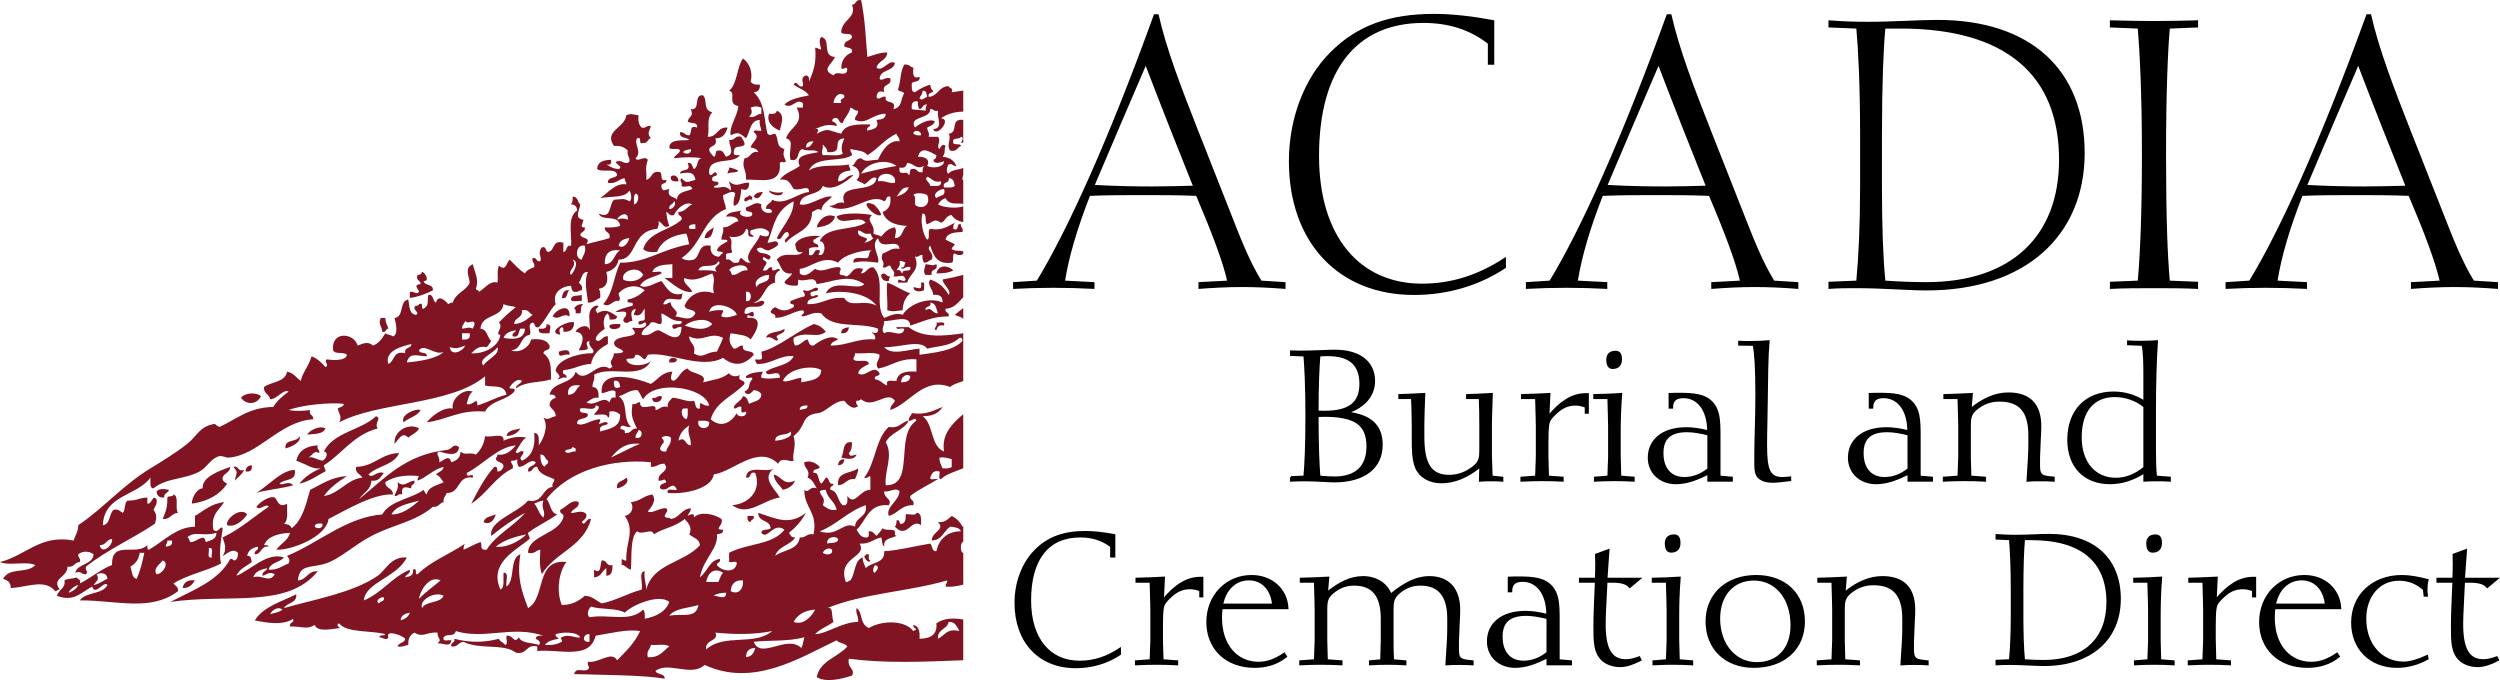 <?xml version="1.0" encoding="utf-8"?>
<!-- Generator: Adobe Illustrator 15.1.0, SVG Export Plug-In . SVG Version: 6.00 Build 0)  -->
<!DOCTYPE svg PUBLIC "-//W3C//DTD SVG 1.1//EN" "http://www.w3.org/Graphics/SVG/1.1/DTD/svg11.dtd">
<svg version="1.1" id="Layer_1" xmlns="http://www.w3.org/2000/svg" xmlns:xlink="http://www.w3.org/1999/xlink" x="0px" y="0px"
	 width="741.99px" height="201.83px" viewBox="0 0 741.99 201.83" enable-background="new 0 0 741.99 201.83" xml:space="preserve">
<g>
	<g>
		<path fill-rule="evenodd" clip-rule="evenodd" fill="#801422" d="M230.532,32.853c2.834,1.07,1.083,4.578,0.911,5.922
			c-2.075-0.894-4.047-2.456-3.188-5.009C229.383,33.831,230.464,33.85,230.532,32.853z"/>
		<path fill-rule="evenodd" clip-rule="evenodd" fill="#801422" d="M216.406,49.708c1.068,0.154,1.884,0.551,2.736,0.915
			c-0.541,0.826-2.376,0.356-3.191,0.909C215.895,50.715,216.51,50.572,216.406,49.708z"/>
		<path fill-rule="evenodd" clip-rule="evenodd" fill="#801422" d="M201.375,53.811c-1.306,0.089-2.488,0.056-2.281-1.368
			C200.032,51.499,201.408,52.446,201.375,53.811z"/>
		<path fill-rule="evenodd" clip-rule="evenodd" fill="#801422" d="M226.433,57c-0.51,0.917-1.394,2.654-2.734,1.368
			C224.111,57.415,225.041,56.979,226.433,57z"/>
		<path fill-rule="evenodd" clip-rule="evenodd" fill="#801422" d="M222.333,57.91c0.367,0.09,0.453,0.458,0.91,0.458
			c0,0.303,0,0.607,0,0.91c-1.288-0.377-1.179,0.642-2.279,0.456C220.564,58.271,222.146,58.788,222.333,57.91z"/>
		<path fill-rule="evenodd" clip-rule="evenodd" fill="#801422" d="M261.51,63.833c-1.92,0.959-7.219-5.105-2.279-3.189
			C259.758,60.847,261.555,63.043,261.51,63.833z"/>
		<path fill-rule="evenodd" clip-rule="evenodd" fill="#801422" d="M247.844,64.288c-0.672,2.214-2.824,2.947-5.468,3.192
			C242.875,65.279,245.382,63.046,247.844,64.288z"/>
		<path fill-rule="evenodd" clip-rule="evenodd" fill="#801422" d="M211.852,67.48c-0.432,1.54-0.499,3.449-2.734,3.186
			C209.297,68.872,210.704,68.307,211.852,67.48z"/>
		<path fill-rule="evenodd" clip-rule="evenodd" fill="#801422" d="M274.724,78.412c1.667,0.102,1.748,0.625,3.189,0
			c0.65,2.173-1.905,1.133-1.367,3.189c-0.607,0-1.215,0-1.823,0C273.819,80.738,274.504,79.45,274.724,78.412z"/>
		<path fill-rule="evenodd" clip-rule="evenodd" fill="#801422" d="M282.925,80.236c-1.246,0.726-3.011,0.938-5.011,0.909
			C278.516,78.515,281.342,78.637,282.925,80.236z"/>
		<path fill-rule="evenodd" clip-rule="evenodd" fill="#801422" d="M125.289,80.69c0.782,0.069,2.426,2.788,0.457,2.734
			c0.277,1.542,2.913,0.73,2.733,2.733c-1.571,0.891-4.328,1.95-6.834,2.276c0-0.604,0-1.215,0-1.819c1.433-0.229,1.78,0.99,2.733,0
			c-0.34-1.056-1.814-2.122,0.458-2.28c0.076-1.291-1.542-0.89-0.911-2.734C124.701,81.624,125.104,81.264,125.289,80.69z"/>
		<path fill-rule="evenodd" clip-rule="evenodd" fill="#801422" d="M264.246,82.06c-0.241,0.365-0.477,0.739-0.456,1.365
			c-1.485,0.118-2.193-0.542-2.28-1.824C262.697,80.377,262.886,82.158,264.246,82.06z"/>
		<path fill-rule="evenodd" clip-rule="evenodd" fill="#801422" d="M273.357,83.881c1.531-0.47,0.708,1.418,0.911,2.277
			c-1.107,0.382-2.955,0.706-3.189-0.911C272.659,85.346,273.723,86.393,273.357,83.881z"/>
		<path fill-rule="evenodd" clip-rule="evenodd" fill="#801422" d="M169.026,86.158c-1.016,0.503-0.319,2.719-2.279,2.276
			C167.007,87.176,167.23,85.881,169.026,86.158z"/>
		<path fill-rule="evenodd" clip-rule="evenodd" fill="#801422" d="M172.671,87.526c0,0.604,0,1.214,0,1.819
			c-0.944-0.269-2.992,0.566-3.188-0.454C169.518,87.408,171.548,87.92,172.671,87.526z"/>
		<path fill-rule="evenodd" clip-rule="evenodd" fill="#801422" d="M173.127,90.258c-1.189,0.959-0.387,1.775-0.912,2.735
			c-0.455,0-0.911,0-1.367,0c0.04-0.647,0.076-1.293-0.456-1.366C170.807,90.674,171.739,90.238,173.127,90.258z"/>
		<path fill-rule="evenodd" clip-rule="evenodd" fill="#801422" d="M169.026,93.902c-2.193-1.209-2.984,1.376-5.01,0
			C164.872,91.919,169.363,89.601,169.026,93.902z"/>
		<path fill-rule="evenodd" clip-rule="evenodd" fill="#801422" d="M112.988,94.357c0.457,0,0.91,0,1.367,0
			c0.176,1.796,0.322,1.394,0.911,3.19c-0.905,0.006-0.579,1.242-1.821,0.911C113.253,96.381,112.188,96.534,112.988,94.357z"/>
		<path fill-rule="evenodd" clip-rule="evenodd" fill="#801422" d="M170.393,95.725c-0.041,1.937-1.076,2.876-3.19,2.734
			c0.04-0.646,0.078-1.292-0.456-1.366c-1.057,0.685-0.693,1.113-0.456,2.276C161.637,98.56,169.064,94.805,170.393,95.725z"/>
		<path fill-rule="evenodd" clip-rule="evenodd" fill="#801422" d="M277.914,95.725c0.86,0.201,2.748-0.618,2.277,0.911
			c-1.573-0.357-2.003,0.426-2.277,1.366C276.576,97.616,278.507,96.857,277.914,95.725z"/>
		<path fill-rule="evenodd" clip-rule="evenodd" fill="#801422" d="M162.193,96.181c1.867,0.279,0.912,1.253,0.911,2.733
			c-1.458-0.061-3.489,0.45-3.189-1.366C161.219,97.638,162.4,97.604,162.193,96.181z"/>
		<path fill-rule="evenodd" clip-rule="evenodd" fill="#801422" d="M184.061,96.181c0.726,1.676-3.465,2.131-3.189,0.455
			C181.461,96.01,182.85,96.188,184.061,96.181z"/>
		<path fill-rule="evenodd" clip-rule="evenodd" fill="#801422" d="M251.944,97.093c-0.087,1.28-0.792,1.938-2.276,1.821
			C249.601,97.482,250.836,97.35,251.944,97.093z"/>
		<path fill-rule="evenodd" clip-rule="evenodd" fill="#801422" d="M232.81,97.548c0.498,1.893-3.69,1.438-1.823,3.191
			c-0.825,1.226-1.671-1.333-3.644-0.458C227.952,98.155,231.392,98.862,232.81,97.548z"/>
		<path fill-rule="evenodd" clip-rule="evenodd" fill="#801422" d="M169.026,105.294c-1.85-0.462-3.174,1.38-3.187-0.913
			C166.897,104.051,169.242,103.228,169.026,105.294z"/>
		<path fill-rule="evenodd" clip-rule="evenodd" fill="#801422" d="M200.919,106.657c-0.069,0.997-1.147,0.979-2.279,0.912
			C198.32,105.993,200.236,105.937,200.919,106.657z"/>
		<path fill-rule="evenodd" clip-rule="evenodd" fill="#801422" d="M77.453,117.593c-1.158,2.504-4.378,2.692-5.924,0.456
			C72.601,116.565,76.132,116.324,77.453,117.593z"/>
		<path fill-rule="evenodd" clip-rule="evenodd" fill="#801422" d="M196.362,117.593c0.512,1.929-3.121,2.552-2.734,0.456
			C195.023,118.382,194.968,117.263,196.362,117.593z"/>
		<path fill-rule="evenodd" clip-rule="evenodd" fill="#801422" d="M124.835,121.69c-0.992,1.896-3.523,2.251-5.013,3.647
			C118.599,123.247,123.317,121.081,124.835,121.69z"/>
		<path fill-rule="evenodd" clip-rule="evenodd" fill="#801422" d="M124.377,127.161c-0.658,1.314-2.188,1.757-3.188,2.732
			c-1.889-1.953-2.842,0.617-4.1,1.823C116.811,127.612,121.652,125.431,124.377,127.161z"/>
		<path fill-rule="evenodd" clip-rule="evenodd" fill="#801422" d="M96.587,127.161c-0.68,1.751-3.25,1.609-5.467,1.826
			C92.053,127.639,94.793,126.19,96.587,127.161z"/>
		<path fill-rule="evenodd" clip-rule="evenodd" fill="#801422" d="M154.447,127.161c-0.79,1.336-2.137,2.118-4.1,2.277
			C150.625,127.591,152.809,127.649,154.447,127.161z"/>
		<path fill-rule="evenodd" clip-rule="evenodd" fill="#801422" d="M88.841,129.438c0.824,1.599-2.236,3.221-4.1,3.646
			C84.33,130.09,88.281,131.462,88.841,129.438z"/>
		<path fill-rule="evenodd" clip-rule="evenodd" fill="#801422" d="M252.856,131.261c0.045,1.413-0.207,2.529-0.912,3.19
			c0.314,1.427,1.215,0.595,2.278,0.457c-0.667,1.733-2.782,1.321-4.554,0.907C250.714,134.284,249.828,130.814,252.856,131.261z"/>
		<path fill-rule="evenodd" clip-rule="evenodd" fill="#801422" d="M250.576,136.275c-0.055,1.156-0.662,1.765-1.822,1.82
			C248.811,136.937,249.42,136.327,250.576,136.275z"/>
		<path fill-rule="evenodd" clip-rule="evenodd" fill="#801422" d="M74.719,138.096c0.21,1.426-0.396,2.036-1.822,1.821
			C72.951,138.761,73.56,138.151,74.719,138.096z"/>
		<path fill-rule="evenodd" clip-rule="evenodd" fill="#801422" d="M68.34,138.553c-0.061,1.762-1.848,1.797-2.278,3.186
			c-0.077,1.144,0.7,1.428,1.367,1.826c-2.204,3.261-5.714,5.219-10.479,5.921c-0.108-1.057,1.01-4.317,3.19-4.556
			C59.935,141.516,64.938,139.829,68.34,138.553z"/>
		<path fill-rule="evenodd" clip-rule="evenodd" fill="#801422" d="M229.62,139.006c-3.667,3.032,0.25,5.89,1.823,8.656
			c-5.141,0.757-9.383,5.813-14.124,2.281c5.371-0.477,8.671-4.697,6.834-9.569c-1.989-0.622-0.97,1.762-2.734,1.364
			C221.691,137.635,227.709,140.569,229.62,139.006z"/>
		<path fill-rule="evenodd" clip-rule="evenodd" fill="#801422" d="M254.679,139.006c0.047,1.413-0.559,2.177-0.912,3.19
			c-2.563-0.285-2.809,1.747-5.013,1.823C248.241,139.858,252.635,140.607,254.679,139.006z"/>
		<path fill-rule="evenodd" clip-rule="evenodd" fill="#801422" d="M229.62,140.828c2.581,0.625,2.751,3.374,6.379,1.822
			c-0.651,1.477-1.928,2.326-3.644,2.734C231.358,143.952,229.881,143.001,229.62,140.828z"/>
		<path fill-rule="evenodd" clip-rule="evenodd" fill="#801422" d="M185.883,141.738c1.266,1.446-1.217,3.017-2.731,3.191
			C182.772,142.577,185.091,142.923,185.883,141.738z"/>
		<path fill-rule="evenodd" clip-rule="evenodd" fill="#801422" d="M123.011,142.65c0.34,1.4-1.251,0.877-0.911,2.279
			c-1.783-0.407-3.088-0.802-2.735,1.823c-1.286-0.378-1.179,0.641-2.276,0.453c0.319-1.349,1.356-1.983,0.91-4.104
			C120.072,144.753,120.659,142.979,123.011,142.65z"/>
		<path fill-rule="evenodd" clip-rule="evenodd" fill="#801422" d="M50.117,145.385c-0.141,1.076-1.584,0.848-1.368,2.277
			c-1.484,0.121-2.192-0.54-2.276-1.821C47.459,144.822,48.954,145.168,50.117,145.385z"/>
		<path fill-rule="evenodd" clip-rule="evenodd" fill="#801422" d="M51.483,146.753c1.803,0.475,0.319,4.236,1.365,5.465
			c-2.062,0.065-2.224,2.029-4.556,1.821c1.011-2.472,1.42-3.537,1.368-6.377C49.94,147.032,51.415,147.596,51.483,146.753z"/>
		<path fill-rule="evenodd" clip-rule="evenodd" fill="#801422" d="M171.76,149.029c0.141,1.962-1.864,1.783-2.277,3.188
			c0.597,0.342,3.407-1.223,4.554,0.457c0.115,1.329-0.854,1.572-1.366,2.277c0.963,1.514,1.324-1.365,2.734-0.913
			c-2.081,8.245-10.741,9.912-14.58,16.402c-0.719-2.423-0.625-3.603-0.454-7.287c-1.379,0.14-1.628,1.406-3.646,0.908
			c0.046-5.2,8.879-5.33,10.478-10.476c0.34-1.404-1.25-0.877-0.912-2.276C167.983,150.58,169.761,147.981,171.76,149.029z"/>
		<path fill-rule="evenodd" clip-rule="evenodd" fill="#801422" d="M73.351,152.675c-1.077,1.763-3.76,3.991-5.921,3.188
			C66.698,154.214,71.46,150.239,73.351,152.675z"/>
		<path fill-rule="evenodd" clip-rule="evenodd" fill="#801422" d="M271.992,152.218c1.696-0.023,1.313,2.029,1.366,3.646
			c-2.99-2.207-4.105,4.348-7.746,0.454c0.354-0.4,0.49-1.028,0.456-1.821c1.474-0.562,0.348,1.475,1.822,0.912
			c0.797-0.417,1.005-1.427,0.91-2.733C269.747,152.404,271.795,153.239,271.992,152.218z"/>
		<path fill-rule="evenodd" clip-rule="evenodd" fill="#801422" d="M147.159,152.675c-0.485,1.687-1.783,3.263-3.645,2.277
			C143.9,153.366,145.759,153.25,147.159,152.675z"/>
		<path fill-rule="evenodd" clip-rule="evenodd" fill="#801422" d="M221.875,153.129c0.608,0,1.216,0,1.823,0
			c0.33,1.244-0.907,0.919-0.911,1.823C221.985,154.842,221.748,154.168,221.875,153.129z"/>
		<path fill-rule="evenodd" clip-rule="evenodd" fill="#801422" d="M256.956,164.522c0.305,0,0.608,0,0.91,0
			c0.041,0.72-0.219,1.734,0.457,1.819c-0.43,1.117-1.792-0.587-1.822-1.363C256.887,165.06,256.93,164.799,256.956,164.522z"/>
		<path fill-rule="evenodd" clip-rule="evenodd" fill="#801422" d="M178.594,166.342c1.692-0.173,1.191,1.847,3.189,1.366
			c0.011,1.682-0.204,3.139-1.823,3.191c0-0.761,0-1.521,0-2.277c-1.322,0.801-1.56,2.69-3.645,2.731c0-0.759,0-1.519,0-2.277
			C178.571,170.571,178.015,167.752,178.594,166.342z"/>
		<path fill-rule="evenodd" clip-rule="evenodd" fill="#801422" d="M57.86,172.265c-0.785,1.19-1.637,2.311-3.644,2.277
			C54.504,172.854,55.625,172.004,57.86,172.265z"/>
		<path fill-rule="evenodd" clip-rule="evenodd" fill="#801422" d="M285.891,42.333V35.57c-4.129-0.401-1.251,3.803-4.333,4.119
			c0.95,1.389-0.814,3.457,0.454,5.009c1.984,0.466,2.094-0.941,3.191-1.366c-0.117-0.946-2.003-0.125-2.279-0.912
			c-0.542-1.909,1.922-0.812,2.279-1.823c1.132,0.07,0.132,1.545,0,1.823C285.443,42.4,285.663,42.361,285.891,42.333z"/>
		<path fill-rule="evenodd" clip-rule="evenodd" fill="#801422" d="M285.891,94.733v-3.313c-0.894,0.729-1.813,1.394-2.51,2.026
			C284.184,93.907,285.396,93.965,285.891,94.733z"/>
		<path fill-rule="evenodd" clip-rule="evenodd" fill="#801422" d="M285.891,195.959v-12.104c-2.904-0.464-5.749-0.455-7.978,1.167
			c0.431,4.299-3.247,4.503-5.011,4.558c0.163-2.141-0.188-3.761-1.823-4.102c-0.136,0.896,0.614,0.901,0.913,1.368
			c-0.458-0.004-0.544,0.366-0.913,0.455c-2.657-3.367-9.336-3.184-13.213-0.912c-2.766-1.135-1.792-4.802-3.643-5.921
			c-0.358,1.877,0.699,2.337,0.456,4.099c-5.041,0.126-9.211,3.542-12.757,3.645c1.457-1.576,3.742-2.331,5.467-3.645
			c-0.714-1.772,0.044-4.583-1.82-4.099c10.28-4.299,24.25-4.908,35.536-8.203c0.102,0.863-0.516,1.004-0.458,1.823
			c2.168,0.23,3.656-0.22,5.245-0.566v-9.519c-0.077,0.021-0.15,0.043-0.231,0.06c-0.651-0.607-0.651-2.579,0-3.187
			c0.083-0.012,0.151-0.009,0.231-0.017v-4.695c-0.055,0.063-0.125,0.118-0.231,0.153c-0.713-1.411-1.777-2.476-3.192-3.188
			c-1.108,0.867-1.912,2.039-4.101,1.823c2.364,2.378-1.85,2.762-1.821,5.468c3.101-0.091,3.533-2.845,5.466-4.103
			c1.359,0.164,2.775,0.265,3.191,1.37c-3.648-0.017-6.446,1.962-7.29,5.919c-1.464,0.102-1.109-1.624-1.822-2.275
			c-5.487,0.927-9.611,2.047-13.667,2.275c0.255,3.75-3.845,3.146-5.468,5.016c-0.354-1.012-0.958-1.779-0.913-3.193
			c-2.568,0.924-2.152,4.834-3.642,6.836c-0.584,0.024-0.63,0.584-1.367,0.458c-2.682-7.525,6.468-7.109,4.1-11.392
			c2.964,0.23,4.112-1.356,6.376-1.821c0.418,0.799,0.159,2.273,0.914,2.732c-0.315-2.593,2.16-2.395,3.644-3.188
			c-0.529-0.077-0.494-0.724-0.456-1.367c-0.663-0.857-2.983-0.056-3.643-0.914c-0.535,0.837-1.192,1.545-1.824,2.281
			c-0.708-0.513-0.949-1.482-2.28-1.367c-0.077,0.681,0.165,1.679-0.454,1.822c-2.041,0.217-2.416-1.229-3.189-2.277
			c2.935-2.687,3.419-7.819,9.567-7.289c1.128-1.941-1.46-1.933-1.366-4.103c1.591,0.346,3.438-1.378,4.554,0
			c-0.224,2.974-4.182,4.617-3.188,7.288c2.779-0.713,3.677-3.308,7.289-3.186c0.489-1.706-1.13-1.301-0.91-2.737
			c2.439-1.96,5.508-3.299,8.199-5.01c-0.66-0.251-2.354,0.533-2.276-0.458c0.438-1.077,0.8-2.237,2.732-1.821
			c0.252,0.663-0.53,2.356,0.457,2.279c1.682-1.593,4.313-2.239,6.611-3.219v-16.053c-3.461,2.906-6.517,6.187-5.701,11.069
			c-4.099-1.517-3.047-8.184-6.377-10.478c2.944,0.06,4.863-0.909,5.921-2.735c-3.066,1.334-5.486,2.415-9.11,1.826
			c-0.196,0.867-0.981,1.142-0.912,2.274c0.811,0.274,1.892-1.335,2.279,0c-6.598,4.116-0.206,19.415-9.112,19.138
			c-0.425-4.399,2.343-8.755,0-12.759c1.48-2.922,5.296-3.513,6.833-6.379c-2.263,0.321-2.732,2.432-5.923,1.822
			c-3.953,3.487-3.968,10.917-7.29,15.034c1.038,0.627,1.713-1.172,1.822,0v3.646c-3.179-0.045-4.597,4.976-6.834,1.821
			c0.018,1.386,0.266,3.002-1.366,2.737c-1.583-1.154-1.305-4.165-3.644-4.559c-0.333-1.246,0.905-0.917,0.91-1.82
			c-1.711,0.341-0.994-1.742-2.278-1.826c-0.455,0.61-0.75,1.377-1.365,1.826c-1.219-1.189-0.562-3.551-2.28-3.19
			c-0.337-1.554,1.68-0.75,1.824-1.821c-1.207-1.229-2.789-1.949-4.557-1.37c-0.366,1.635,2.051,2.326,0.914,4.556
			c1.453,0.521,2.029,1.919,2.73,3.191c-2.223-0.801-2.312,1.733-3.644,0.455c-0.093,5.41,4.061,6.571,2.733,13.214
			c-2.089-0.422-2.203,1.14-4.099,0.911c-0.45,3.799-4.886,3.616-7.29,5.469c0.879-2.923,4.509-3.087,5.922-5.469
			c-1.139,0.077-1.427-0.701-1.821-1.369c2.027-1.615,3.74-3.548,5.011-5.923c-4.838,3.764-8.6,1.853-14.125,0
			c-0.09,2.824,3.515,1.957,3.647,4.556c-0.586,0.784-2.724,0.012-2.735,1.367c1.716,2.321,3.641-3.407,6.835-0.908
			c-3.62,4.6-10.614,3.89-16.404,6.83v2.735c0.664,0.25,2.356-0.531,2.28,0.456c-0.543,3.009-4.499,2.304-5.923,0.454
			c0.006-0.9,1.244-0.577,0.911-1.82c-3.129,0.413-3.468,3.433-5.922,5.466c0.812-5.273,5.595-8.658,5.011-12.755
			c0.872-0.192,1.96-0.165,1.823-1.366c-3.025,0.016,0.344-1.35-0.456-3.193c-2.166-1.516-6.302-2.376-8.198-0.452
			c0.405-1.593-1.488-0.779-1.823-0.458c0.194-0.867,0.98-1.144,0.909-2.275c-2.809,0.228-3.279,2.795-5.923,3.186
			c-0.278-0.627-1.753-0.066-1.822-0.91c0.258-0.946,1.303-1.47,0.457-2.275c-2.042-0.205-4.25,1.798-5.465,0.91
			c0.923-1.086,2.733-3.077,1.364-5.011c-2.546,0.338-3.709,2.062-6.378,2.276c1.103,1.977-0.021,3.729-1.822,4.1
			c3.194,4.392,0.187,8.01,0.456,13.213c-0.994,0.291-1.45-1.292-1.368,0.456v0.91c0.928-0.196,1.262,0.991,2.734,1.368
			c0.299-3.898-0.249-9.54,1.821-11.389c1.699,1.294,4.393-1.16,5.014,0.911c2.764-1.905,6.174-2.074,9.11-4.56
			c1.06,1.116,2.412,2.639,1.367,4.56c1.123,1.003,2.983,1.268,3.191,3.187c-4.49,5.229-14.028,5.413-15.946,13.213
			c-0.034-1.938-0.764-3.185-0.456-5.466c-1.944,0.181-0.434,3.816-0.91,5.466c-4.195,1.121-7.455,3.177-11.846,4.103
			c-1.641-0.788-2.702-2.159-5.013-2.28c-1.739,1.448-3.628,2.748-6.834,2.735c-1.759-4.185-0.822-9.95,1.366-12.758
			c-9.333-0.982-6.017,10.686-11.388,13.67c-1.994-5.185-3.339-9.206-2.278-15.945c-3.388,1.167-1.412,7.697-4.1,9.565
			c-0.41-1.26,0.936-4.275-0.912-4.101c-0.109,1.862,0.444,4.392-0.911,5.011c-3.559-7.939,4.645-11.66,8.655-15.034
			c0.102-0.858-0.513-1.007-0.455-1.823c3.283-2.436,5.481-3.195,8.657-5.466c-2.136-0.447-1.911-3.255-3.188-4.558
			c6.89-8.767,19.775-12.015,30.979-10.935v1.37c1.813,0.14,2.289-1.055,4.099-0.913c0,0.458,0.37,0.544,0.457,0.913
			c-0.187,1.939-2.481,1.77-2.277,4.098c1.429,0.231,1.86-1.072,2.277,0.452c-0.676,0.542-2.035,0.4-1.822,1.827
			c2.179,1.595,3.626-2.802,5.012,0.455c-0.938,0.275-3.166-0.737-2.734,0.912c5.009,0.504,13.061-1.26,13.667-5.469
			c6.182-1.069,13.11-8.956,19.135-3.188c0.958-2.315,3.464-0.302,4.556-0.91c-0.544-2.026,0.929-4.136,0-7.291
			c4.126-3.289,1.935-6.182,7.288-6.831c2.366-0.291,4.599-3.66,7.745-3.646c0.757,1.002,2.471,2.663,3.646,1.82
			c1.174-0.109-0.625-0.784,0-1.82c0.627,0.02,1-0.214,1.366-0.457c3.649,3.136,7.779-2.845,10.023,0.457
			c-0.404,0.962-1.386,1.346-1.366,2.729c5.848-1.924,9.88-9.913,17.767-6.83c0.985-0.896,2.519-1.244,3.878-1.763V98.906
			c-6.007,0.913-12.16,1.388-16.178-1.813h-3.645c-0.206,1.268,2.483-0.359,2.279,0.909c-0.978,2.315-4.19-0.379-5.923,0.912
			c-1.077-1.069,0.074-2.238,0-3.645c2.376,0.196,7.571-2.078,7.745,1.366c4.129-1.299,6.52-2.699,11.39-2.733
			c0.339-1.401-1.25-0.874-0.913-2.275c2.293-0.016,3.695-1.738,5.245-3.423v-6.621c-1.842,0.492-3.81,0.952-6.156,1.385
			c0.194,1.646,2.805,3.25,1.824,4.558c-1.209-2.135-2.93-3.754-5.467-4.558c-1.101,1.435,0.816,2.891,0.91,4.558
			c1.862-0.189,2.876,0.466,2.734,2.277c-3.694-1.781-9.645,0.116-11.845,3.644c-1.777-0.82-3.814,0.291-5.466,0.91
			c-3.005-3.919,0.549-11.251-3.192-15.034c-1.915-0.093-1.911,1.731-3.643,1.822c0.026-0.583,0.583-0.631,0.454-1.366
			c-3.341-0.913-2.999,1.859-5.009,2.28c-0.28-0.635-1.753-0.07-1.822-0.914c-0.041-1.242,0.758-0.917,0-1.822
			c-2.771-0.355-4.923,1.875-7.29,0.456c-1.008,0.683-2.847,2.899-4.556,1.366v-1.366c3.087-0.154,6.772-4.304,11.388-1.822
			c1.765-2.494,7.208-3.723,10.026-3.645c-1.046,0.17-0.609,1.824-1.368,2.278c-1.611,0.212-4.39-0.747-4.099,1.367
			c2.595-0.629,4.59-0.315,7.289,0c0.658-1.994-2.426-5.083,0-7.292c0.809,4.089,5.879-0.345,6.377,3.191
			c-2.554-0.429-3.326,0.924-5.009,1.367c-0.979,2.348,0.925,2.051,0,4.1c1.287,0.376,1.18-0.642,2.276-0.456
			c0.388,1.459,1.768,1.604,0.91,3.192c2.174,0.162,3.001-0.973,3.645,0.909c-0.652,1.362-2.375-1.198-2.276,0.913h2.733
			c0.772-2.866,3.996-3.631,2.279-7.744c1.288,0.377,1.18-0.646,2.277-0.458c-0.146,1.056,0.073,1.748,0.455,2.278
			c1.134,0.068,1.41-0.717,2.279-0.912c0.883-2.127-1.907-2.914-0.456-4.1c0.963,2.835,1.945,5.647,6.377,5.011
			c0.899-0.318-0.11-2.54,0.913-2.734c0.474,0.508,1.96,0.701,2.51,0.087v-0.659c-0.954-0.45-2.842,0.031-3.423-0.795
			c0.11-0.65,0.75-0.768,0.913-1.366c-0.916-0.453-1.846-0.89-2.735-1.368c0.386-2.044,2.708-2.153,5.014-2.277
			c0.375-1.291-0.644-1.182-0.457-2.278c-1.659-0.444-0.21,2.218-2.279,1.365c-0.033-0.795,0.103-1.417,0.457-1.819
			c-2.053,0.985-3.646,2.429-7.29,1.819c-0.982,0.386,0.17,2.904-0.911,3.189c-1.318-1.426-2.083-5.801-1.367-7.747
			c1.511,0.011,0.462,2.576,1.367,3.192c1.866-0.76,2.154-1.829,4.1-0.454c1.392-0.431,1.428-2.218,3.188-2.282
			c0.483,1.05,2.216,2.012,3.423,2.055v-4.66c-1.669,0.692-5.898,0.474-7.523-0.584c0.615-0.752,1.166-1.568,2.278-1.823
			c1.102,2.147,3.063,1.362,5.245,1.687v-7.082c-0.08-0.027-0.151-0.039-0.231-0.071c-0.042-0.605,0.089-1.04,0.231-1.462v-2.074
			c-1.34,0.675-3.542,0.489-4.333,1.715c-1.013-0.191-0.357-2.418,0-2.731c1.288-0.379,1.178,0.639,2.278,0.454
			c-0.636-1.643-2.019-2.539-4.102-2.735c1.079-1.303,0.312-1.816,0.911-3.188c-0.801-0.844-1.41,0.119-1.823,0.914
			c-1.098-0.874,0.659-2.377-0.456-3.648h-2.73c0.324-1.392-0.467-1.658-0.457-2.732c0.907-0.461,1.946-0.787,2.278-1.823
			c-1.376-0.975-4.33,0.493-5.922,1.823c-1.954-3.596,4.583-2.312,4.555-5.469c1.098-0.185,0.989,0.834,2.276,0.456
			c-0.276,2.458,1.637,5.212-1.367,5.468c0.913,2.675,5.611-3.001,2.279-3.189c1.756-1.327,4.094-1.966,6.611-1.995V26.88
			c-1.139,0.172-2.257,0.363-3.423,0.505c0.522-1.432-0.714-1.107-0.91-1.822c-2.981,0.058-3.113,2.962-5.921,3.19
			c-0.402-1.463,1.18-0.945,1.364-1.823c-0.61-0.298-0.848-0.973-0.91-1.824c-1.761,0.52-3.211,1.345-4.555,2.278
			c-1.166-0.051-0.905-1.525-0.912-2.733c0.682-0.685,2.598-0.136,2.278-1.822c-2.199,0.68-1.902-1.138-1.823-2.734
			c-0.952-0.263-1.3-1.128-2.732-0.91c-1.364,2.661-0.85,4.748-1.823,7.288c0.125,0.939,1.698,0.43,1.823,1.368
			c-1.11,1.309-0.418,4.005-3.191,4.555c1.129-3.102-2.742-1.205-2.276-3.643c-1.168-0.494-2.172,1.384-2.734,0
			c0.201-1.598,0.959-1.931,2.278-1.368c-0.823-2.794,2.32-1.626,1.822-4.1c-1.44-0.629-2.75,1.127-3.189,0
			c0.275-2.763,4.071-2.002,4.556-4.556c-1.66-1.305-3.749,2.776-5.466,1.367c0.454-2.125,3.076-2.089,3.188-4.555
			c-2.623,0.132-3.29,0.621-5.922,1.367c-0.384-4.871-0.721-11.643-1.823-16.855c-1.735-0.37-1.397,1.333-2.733,1.365
			c1.532,3.98-3.16,4.402-3.188,8.2c0.612,0.904,3.179-0.144,3.188,1.367c-0.34,1.332-2.46,0.88-2.28,2.733
			c0.681,0.686,2.598,0.138,2.28,1.823c-1.839,0.742-3.052,2.112-3.188,4.555c0.604,1.116,1.374-0.821,1.82,0.457
			c-0.269,2.723-3.155,0.078-4.1,1.821c-3.729-1.699-0.718-3.009,0.455-5.466c-4.048-0.223-1.041-5.355-4.099-5.923
			c-0.906,0.895-0.293,2.602,0,3.646c-0.861,0.1-1.008-0.513-1.823-0.457c0.495,4.129-0.552,7.254-1.822,10.023
			c0.125-1.039-0.111-1.713-0.912-1.823c-1.954,0.754-0.487,2.488-0.91,3.189c-1.514,0.701-1.723-2.155-2.735-0.457
			c1.476,1.104,3.517,1.646,4.557,3.189c-2.749,0.594-5.64,1.043-7.29,2.735c2.397,1.518,3.354-2.013,5.469-0.454v1.365h-1.824
			c2.45,4.821-1.961,5.598-3.19,9.112c2.722,0.629,0.583,3.57,1.367,6.377c3.02,0.744,1.614-2.941,3.647-3.187
			c0.987,0.831,3.729-0.088,4.552,0.909c-2.492,0.638-7.161,0.691-5.465,4.101c-1.902,1.439-4.586,2.092-5.923,4.099
			c2.737-0.458,3.171,1.386,4.101,2.734c2.135,0.686,4.652-1.522,4.557,0.911c-3.3,0.206-7.202,4.203-10.936,2.278
			c-0.282,1.234-1.901,1.133-1.821,2.733c1.039-0.126,1.713,0.108,1.821,0.912c-1.096,0.763-3.693-0.015-3.189-2.279
			c-1.822-1.011-2.881,0.507-4.556,0.912c-0.596,1.964,2.169,0.563,1.823,2.277c-0.878,1.217-4.973,0.166-3.19-1.365
			c-1.611,0.512-3.967,0.284-4.556,1.821c1.832-0.159,3.334,0.007,3.647,1.369c-1.824,0.302-2.387,1.867-4.557,1.823
			c0.349,1.716-0.557,2.176-0.456,3.643c0.682,0.078,1.683-0.162,1.822,0.456c-1.171,0.8-2.704,1.245-3.188,2.733
			c0.28,0.633,1.754,0.069,1.823,0.911c-0.904,0.006-0.579,1.245-1.823,0.913c-1.281-0.391-2.047-1.296-1.824-3.19
			c-3.843-0.808-3.005,3.065-5.008,4.1c-1.066,0.337-2.568,0.316-3.648-0.455c6.158-4.109,6.261-11.693,13.212-14.58
			c-0.202-1.466-0.871-2.468-0.91-4.101c0.896-0.202,2.817-1.691,3.644-0.454c-0.276,1.091-0.654,2.079-0.455,3.646
			c2.012-0.418,1.922-2.938,2.277-5.014c1.387,0.661,2.331,0.08,2.281-1.823c-2.083-0.345-3.684,1.739-5.926-0.455
			c-0.008,1.073,0.786,1.339,0.458,2.735c-1.925-1.973-3.005-0.472-5.013-0.913c0.051-0.86,1.505-0.317,1.368-1.368
			c-0.337-0.728-2.23,0.105-1.823-1.368c0.05-0.86,1.506-0.315,1.366-1.365c-0.836-1.432-1.543,1.534-2.278,0
			c-0.56-5.42,7.201-2.52,9.111-5.465c-0.68-0.079-1.681,0.163-1.821-0.458c-0.144-3.078,2.196-1.388,3.188-2.732
			c0.073-1.133-0.713-1.411-0.911-2.28c-2.074-0.556-1.787,1.251-3.646,0.913c0.092,2.17,1.838,4.158-0.911,5.01
			c-0.686-0.679-0.691-2.042-2.276-1.822c-1.26-0.195-0.43,1.699-1.368,1.822c-0.53-0.683-1.315-1.114-1.367-2.274
			c0.465-1.209,2.643-0.701,1.822-3.191c2.329,0.05,3.088-1.468,3.645-3.189c-3.156-0.271-2.909,2.861-5.92,2.732
			c0.735-2.604-0.593-5.021,1.365-7.288c-2.902-0.675-1.271-3.369-2.734-5.013c-3-0.417-0.563,4.6-3.645,4.101
			c0.958,2.333-0.456,1.832-0.909,3.646c0.692,0.823,3.123-0.086,2.731,1.823c-2.479-0.965-1.322,1.713-2.278,2.278
			c-1.331,0.118-1.399-1.029-2.733-0.912c-0.27,1.942,1.923,1.419,2.733,2.279c-1.291,0.405-5.808-0.582-5.922,2.278
			c0.384,0.982,2.905-0.17,3.189,0.911c-0.309,1.06-1.514,1.22-1.821,2.279c2.88-0.379,6.031-0.428,8.2,0
			c-1.576,0.248-0.922,2.722-2.276,3.189c-0.541-0.678-0.396-2.038-1.823-1.824c1.213,3.036-2.175,1.471-2.28,3.189
			c2.377-0.475,4.183-0.638,4.556,1.822c-2.237,0.665-2.646,1.191-4.101-0.457c-0.854,0.872,0.271,0.826,0,2.282
			c1.156,0.819,2.585-0.868,3.19,0.909c-1.757,0.824-4.44,0.725-4.555,3.189c-0.723-1.097-3.121-0.525-2.279-3.189
			c-1.063,0.139-1.962,0.971-2.278-0.455c-0.484-1.701,1.708-0.723,1.367-2.279c-2.06,0.697-0.987-1.747-1.822-2.278
			c-2.735-0.609-2.289,1.964-4.101,2.278c0.238-2.698-0.489-2.96,0.458-5.922c-0.936-1.449-2.989,0.858-3.646-0.455
			c2.078-1.858-0.566-4.228,0.453-5.923c1.734-0.67,0.092,2.036,1.823,1.365c1.431,0.216,1.206-1.223,2.279-1.365
			c-1.167-1.45-0.558-1.842,0-3.646c-1.392-0.33-1.342,0.787-2.733,0.457c-0.783-0.738-1.133-1.905-0.913-3.646
			c-1.641-0.159-2.195-0.697-3.645,0c-0.379,3.789-6.832,4.579-3.644,9.112c2.015-0.193,3.193,0.45,4.099,1.366
			c-0.525,1.482,1.392,2.804,0,3.645c-1.438,0.223-1.608-0.822-3.187-0.453c-1.49,0.374,2.249,1.595,0.454,2.277
			c-1.612-0.058-2.592-0.75-3.645-1.366c1.185,0.271,1.641-0.186,1.368-1.369c-2.208,0.07-4.001,0.558-4.102,2.735
			c1.411,1.168,5.709-0.546,5.924,1.822c-0.595,1.077-2.895,0.447-2.735,2.277c2.554,0.431,3.088-1.162,5.011-1.368
			c-0.102,0.865,0.513,1.005,0.456,1.824c-3.109-0.539-5.409,2.475-7.745,4.099c2.962-0.683,7.351,0.065,8.659-2.274
			c0.424,0.383,0.971,2.905,0,3.188c-1.692-0.998-2.087-0.585-4.558-0.456c-1.675,1.635-0.612,5.897-4.556,4.099
			c1.071,2.555,5.789-0.035,6.378,3.647c-1.199,0.473-2.796,0.545-4.556,0.457c-0.174,1.691,1.847,1.188,1.366,3.186
			c-2.307,0.755-5.214,1.288-6.834,1.825c1.426-2.159-1.175-1.469-1.821-2.733c0.141-1.074,1.583-0.846,1.366-2.277
			c-1.91,0.167-0.325-1.485-0.455-2.279c-2.872-0.403-1.035-2.727-0.912-4.557c-0.844-0.674-0.682-2.353-2.277-2.276
			c0.145,1.055-0.074,1.747-0.455,2.276c1.159,0.058,1.767,0.664,1.821,1.824c-3.083,1.966-1.49,7.354-1.821,10.479
			c-1.712-0.343-0.995,1.741-2.28,1.82v-2.733c-3.438-1.009-2.384,2.477-4.557,2.733c-0.875-0.184-0.359-1.765-1.821-1.366
			c-1.445,1.654,0.075,2.741-0.454,4.101c-1.404,0.338-0.878-1.251-2.279-0.911c-0.329,1.394,0.785,1.34,0.456,2.733
			c-1.162,0.357-2.211,0.827-2.734,1.822c-1.759-1.124-3.118-2.653-4.556-4.1c-1.222,1.428-1.067,3.457-3.188,1.822
			c-0.709,1.699-0.082,4.03-0.457,5.013c-2.105-0.751-3.712,1.745-5.467,2.734c-0.005-0.605-0.798-0.417-0.911-0.913
			c1.044-2.742-0.36-4.87-0.911-7.29c-2.516,1.139-1.175,3.213-0.911,5.469c-1.094,2.55-4.241,3.049-5.012,5.923
			c-0.626-0.022-1,0.213-1.366,0.454c-0.886-1.093-2.975-2.979-3.644-0.454c-1.117-0.403-0.495-2.547-2.28-2.277
			c-0.354,2.301,0.308,2.952-1.365,4.101c-1.093,0.181,0.251-2.078-1.368-1.369c-0.1,0.354-0.38,0.531-0.911,0.456
			c-1.603,1.03,1.466,2.003,0,2.733c-2.065-0.213-1.914-2.642-2.277-4.556c-2.785,0.405-1.171,5.212-4.1,5.466
			c0.354,1.231,1.243,4.993-0.456,5.468c-0.599-0.463-1.679-0.446-2.278-0.911c-0.904,1.525-1.886,2.976-3.646,3.646
			c-1.434-1.338-2.892-0.639-4.555,0c-1.161-3.932-7.915-4.336-7.289,1.367c0.465,1.356,3.245,0.399,4.101,1.367
			c-0.25,2.028-4.917,1.554-5.924,1.363c-1.121,0.543,0.934,1.724-0.454,2.279c-1.129-1.303-2.358-2.502-4.101-3.188
			c-1.087,3.438-2.703,4.743-3.189,7.289c-1.391-0.891-2.16-2.397-4.101-2.734c-0.587,3.207-4.656,2.939-6.833,4.557
			c-0.222,2.043,1.61,2.032,1.823,3.644c2.202-0.087,3.84-3.128,5.467-2.279c-1.75,1.29-3.406,2.67-4.556,4.557
			c-7.201,0.092-10.933,3.651-15.947,5.923c-0.538-0.219-1.032-0.483-1.365-0.909c-4.565,0.68-5.188,3.528-8.202,5.922
			c-3.179,2.528-7.647,5.292-10.934,7.289c-8.237,5.008-14.065,11.932-21.413,16.857c-0.009,1.968-0.946,3.005-1.368,4.557
			c-9.897-1.904-14.304,4.547-21.869,6.378c2.583,1.217,7.938-0.343,10.479,0.91c-2.402,2.656-7.653,0.471-9.567,4.102
			c1.808,0.523,2.286,1.371,2.278,2.732c5.023-0.311,10.138-2.834,13.211,0.912c0.583-0.027,0.632-0.585,1.367-0.456
			c-2.626-3.477,2.211-3.464,2.277-6.831c1.99,0.316,2.026-1.318,3.647-1.369c0.375-1.286-0.644-1.18-0.457-2.275
			c1.166-1.07,3.283-1.031,4.556,0c-0.373,3.271-4.69,2.597-5.466,5.465c2.169-0.69,1.13,0.367,3.187,0.454
			c0.856-0.868-0.269-0.824,0-2.274c6.173-4.917,13.866-8.307,20.503-12.759c0.492-1.866,0.538-2.824-0.456-4.098
			c0.381-0.987,1.179-1.555,0.912-3.193c-1.413-1.356-1.198,1.479-2.735,1.368v-1.823c-2.356,0.006-2.771,0.933-5.922,0.912
			c-0.944,0.729-0.561,2.778-1.365,3.644c-0.811-0.404-1.159-1.272-2.735-0.907c-1.415,1.161-0.888,4.271-3.189,4.553
			c0.367-9.046,10.185-8.647,14.124-14.125c0.077,1.29-0.392,3.129,0.911,3.191c3.752-3.157,9.21-2.567,13.668-5.013
			c2.441-1.339,3.143-3.804,5.922-4.558c0.696-0.184,1.957,0.522,2.734,0.456c8.984-0.758,15.14-10.797,25.058-11.386
			c0.22-1.436-1.398-1.033-0.912-2.739c-2.144,0.33-4.715,0.33-6.377,0c3.951-1.572,12.912-2.355,16.401-1.82
			c-0.128,0.937-1.217,0.911-1.824,1.369c0.333,1.579,1.398,2.424,0.456,4.099c11.253-6.083,33.066-5.075,43.282-13.667v2.733
			c2.579,0.659,5.665-0.488,6.378,2.734c-3.17,0.777-5.61,2.285-8.657,3.188c0.018-3.025-1.349,0.345-3.188-0.457
			c0.432-1.388,0.663-2.979,1.822-3.646c-2.901-1.11-6.612,2.496-5.923,5.015c-2.705-0.486-6.102,2.03-7.745,4.099
			c6.069-0.765,9.811-3.856,17.313-3.188c1.586-3.272,6.395-3.322,8.657-5.925c0.708-1.616-1.548-0.274-1.368-1.364
			c0.74-1.02,2.313-2.822,3.644-1.822c-0.334,1.031-1.735,0.996-1.822,2.276c3.039-2.256,6.989-1.635,10.479-2.731
			c-0.109-3.761,0.164-5.85-2.278-7.746c0.082-1.283,2.165-0.566,1.823-2.277c-0.741-1.69-2.756-2.107-5.469-1.82
			c-0.442,2.298-3.594,4.29-5.922,3.188c3.197-0.146,2.598-4.085,5.467-4.558c0.847-1.09-0.967-3.027,0.912-3.645
			c0.877,0.185,0.36,1.767,1.822,1.368c1.971-1.974,3.064-4.834,5.012-6.835c-1.061-3.159,1.37-5.21,4.557-5.466
			c0.19,0.871,0.165,1.961,1.366,1.823c0.862,0.102,1.005-0.513,1.822-0.457c0.389-1.449-0.398-1.729-0.911-2.277
			c1-0.976,0.705-3.247,2.733-3.19c-1.317,3.051-0.153,6.357,0,9.113c1.777,0.104,2.362-0.979,3.645-1.369
			c0.062-1.123,0.069-2.194-0.455-2.732c2.604-0.409,2.888-2.436,2.278-5.012c1.99-0.441,3.227-1.632,3.645-3.645
			c5.678-0.045,3.655-8.499,11.39-9.112c0.383-0.529,0.601-1.221,0.457-2.276c1.391,0.52,1.426,2.396,3.188,1.366
			c-0.692-1.997-0.609-2.064-0.911-4.101c0.871,0.194,0.824,1.302,2.279,0.91c0.825-1.765,3.303-4.274,5.467-3.189
			c-1.514,0.614-2.064,2.188-4.099,2.279c-0.341,1.402,1.249,0.876,0.908,2.278c-3.458,3.222-9.796,3.564-11.39,8.656
			c0.739,0.936,2.285,1.056,4.102,0.91c1.366-3.343,4.479-4.935,8.655-5.466c0.506,0.863,0.583,2.153,0.911,3.19
			c-8.756,1.64-12.566,5.495-20.501,5.467c-2.083,4.512-1.92,8.627-5.01,12.3c1.939,1.236,2.983-1.479,4.554-0.912
			c0.854-0.868,0.049-1.144,0-2.276c1.707-2.105,5.364-3.003,7.745-0.911c-1.313,1.268-2.848,2.313-5.012,2.733
			c-0.667,1.735,2.037,0.09,1.369,1.822c-1.729,0.552-3.676,0.882-5.012,1.822c0.943,0.27,2.991-0.563,3.188,0.457
			c0.103,1.358-1.681,1.547-0.456,2.731c1.289,0.375,1.18-0.64,2.28-0.455c-0.318-1.691-0.846-3.13,0.91-3.643
			c0.102,0.859-0.512,1.003-0.457,1.82c2.313,0.639,2.33-1.011,3.189-1.82v3.188c-0.335,0.726-2.231-0.106-1.823,1.365
			c1.133,0.593,1.891-1.34,2.279,0c-0.286,2.162-4.768,0.458-4.099,1.367c3.006,3.147-4.486,1.434-5.468,4.1
			c-0.001,1.825,2.134,1.511,2.734,2.733c-0.54,0.523-1.611,0.518-2.734,0.456c-0.34,2.61-1.709,1.724-0.456,4.1
			c-0.457,0-0.543,0.369-0.912,0.456c-3.763-2.601-6.926,4.985-10.022,0.911c-1.024,3.836-6.873,2.847-7.745,6.835
			c1.038-0.13,1.712,0.11,1.822,0.91c-1.004,0.364-1.819,0.917-1.822,2.278c0.528,1.145,1.814,1.524,1.822,3.189
			c-1.608,0.243-2.037,1.339-3.645,0.457c1.605,2.515,0.102,6.138-1.367,8.2c-0.054-1.618,0.328-3.673-1.366-3.646
			c0.441,4.39-0.907,6.991-3.646,8.201c-1.226-1.184,0.558-1.375,0.455-2.735c-1.129-0.592-1.89,1.338-2.277,0
			c1.106-1.652,2.032-3.717,3.19-4.101c-2.544-0.525-4.693-0.054-6.834,0.91c0.389-2.664-3.734-0.817-5.467-1.365
			c-0.313,2.423-1.312,4.156-2.734,5.47c-1.931-0.891-3.229,0.418-4.556-0.914c-0.046,1.931-1.228,2.724-2.733,3.188
			c-0.784-2.531-2.098-0.438-3.645,0c0.599-1.41-1.35-2.526,0-3.188c1.988,0.523,5.77,1.892,5.923-1.366
			c-1.915-1.183-1.914,0.732-3.646,0.912c-12.264,1.408-18.034,8.112-25.966,14.577c1.599-2.337,3.336-2.539,3.643-5.467
			c2.283,0.31,2.732-1.218,3.644-2.276c-2.172-0.778-3.303,1.824-4.555,0.454c2.563-2.6,7.594-2.732,9.11-6.377
			c-5.455,0.162-7.271,3.964-12.754,4.102c-0.375,2.043,1.306,2.033,1.822,3.186c-4.563,0.53-6.838,4.79-11.391,5.468
			c1.754-2.497,4.269-4.234,6.835-5.92c-4.707,0.304-7.552,2.47-10.935,4.099c-1.236,4.384-2.271,8.968-5.467,11.389
			c-0.475-1.324-1.772-1.117-2.279-1.365c1.365-0.914,0.815-3.741,0.912-5.923c-2.568,1.478-2.901-1.295-3.645-1.823
			c-1.555-0.629-4.411,1.35-5.467,2.735c0.969,1.414,2.901-1.302,3.644,0c-4.522,3.069-8.513,6.674-13.667,9.112
			c0.722,1.958,1.278,3.763,0,5.469c1.164-0.377,2.883-2.556,4.557-0.916c0.067,1.134-0.236,1.895-0.912,2.279
			c-0.583-0.026-0.632-0.585-1.367-0.454c-3.564,6.611-11.116,9.235-17.768,12.754c17.238-2.555,34.628,2.126,43.738-9.109
			c-3.07-0.186-3.194,2.577-5.923,2.732c0.544-4.893,3.575-3.592,8.201-5.011c4.132-1.27,8.602-5.573,13.667-8.199
			c6.798-3.528,12.958-4.148,18.224-8.657c1.763,0.245,1.877-1.163,3.188-1.368c-0.218-1.432,0.649-1.782,0.911-2.732
			c4.213,0.111,2.953-5.249,7.747-4.559c0.343-1.909-1.741,0.621-1.822-1.364c4.839-2.453,9.259-7.749,14.578-8.2
			c-1.463,1.737-3.051,3.073-5.467,2.734c-0.103,0.352-0.011,0.895-0.455,0.907c-0.081,1.751,2.357,0.985,2.277,2.737
			c-0.395,0.664-0.683,1.442-1.822,1.364c-0.042-0.713,0.061-1.577-0.911-1.364c-2.812,3.109-4.839,7.005-6.834,10.933
			c4.646-2.947,7.156-8.032,12.302-10.479c0.375-1.288-0.644-1.178-0.457-2.276c0.794,0.033,1.417-0.104,1.823-0.454
			c-0.146,1.055,0.074,1.745,0.455,2.277c1.902,0.06,3.4-2.655,5.013-1.37c-0.34,1.335-2.46,0.884-2.278,2.734
			c1.613,0.248,1.121-1.611,2.733-1.364c0.581,2.305,3.056,2.714,5.011,3.644c0.187,1.097-0.83,0.992-0.454,2.277
			c-3.28,0.515-2.677,4.918-7.291,4.101c-3.057,3.645-11.71,5.971-10.934,10.48c3.124-2.496,6.36-4.879,10.023-6.837
			c-3.392,4.049-8.511,6.374-11.391,10.937c-2.377,0.168-1.127-1.559-1.822-2.278c-1.805,0.624-3.303,1.555-5.011,2.278
			c-0.034-0.795,0.103-1.417,0.457-1.823c-4.588,3.157-10.251,5.238-14.123,9.11c-1.094,0.185,0.251-2.075-1.369-1.365
			c0.279,1.797-1.019,2.018-2.277,2.277c0.14-1.073,1.582-0.848,1.367-2.277c-5.38,2.214-8.27,6.915-13.668,9.112
			c0.524-5.451,9.976-6.859,12.757-12.76c-4.793-0.293-6.177,3.732-8.655,5.471c-7.278,5.086-19.771,7.205-27.792,9.568
			c0.861-1.724,3.887-1.28,3.644-4.104c-4.437,2.246-9.736,3.628-12.299,7.745c3.804,0.812,8.377,1.522,11.39-0.456
			c0.34,1.404-1.25,0.877-0.911,2.281c3.757-0.067,4.922,0.998,7.29-0.457c0.986,2.412,5.647,0.969,7.746,0.911
			c-0.553,0.14-1.572-1.316-0.457-1.367c2.051,2.867,9.89,2.053,13.669,3.189c-0.279,0.631-1.755,0.067-1.823,0.911
			c0.798-0.126,2.273,1.282,2.733,0c-0.933-2.353,4.054-0.634,5.012,0.457c-0.204,1.314-1.96,1.077-2.278,2.276
			c1.479,0.264,2.12-0.31,3.19-0.455c-0.15-1.974,0.627-3.02,1.822-3.646c2.641,1.646,3.556-0.293,6.833,0
			c-0.044,2.009,1.525,1.866,0,3.189c1.789-0.119,3.772,1.349,4.102-0.909c-0.861-0.2-2.746,0.619-2.279-0.912
			c1.291-1.369,2.863,0.217,3.646-1.821c8.491,2.597,16.787-1.769,25.968,1.364c-1.131-0.065-2.212-0.084-2.278,0.914
			c0.793,0.41,1.755,1.019,0.911,1.821c-2.01-0.725-5.104-0.363-5.924-2.278c-1.473,2.209-1.589-0.758-3.644-0.457
			c-0.264,0.804,0.549,2.677-0.457,2.735c-0.434-0.78-1.512-0.918-1.82-1.821c-4.277,1.106-8.419,1.248-13.212,0
			c0.338,1.4-1.252,0.874-0.912,2.276c1.988,0.317,2.024-1.315,3.645-1.366c4.727,2.389,11.875,0.408,15.49,3.189
			c3.5,0.766,2.865-2.604,6.378-1.823v1.369c6.131-0.747,15.604,2.819,17.313-4.56c3.945-0.615,9.467-2.067,13.211-1.364
			c-1.634,3.526-4.25,6.074-6.831,8.654c-1.655-2.925-5.278,0.9-8.658,0.456c-0.271,1.454,0.855,1.411,0,2.276
			c-1.446,0.896-3.491-0.84-4.1,1.368c7.758,0.252,20.706,0.266,26.879,1.364c0.043-1.71-2.281-1.053-2.732-2.274
			c3.793-3.018,10.652,1.918,14.579-1.821c14.526,6.795,28.475-2.221,39.181-7.29c0.718,0.95,2.539,0.8,3.189,1.821
			c-2.808,3.265-8.046,4.104-9.113,9.113c3.042,1.729,7.502,0.473,10.48-0.454c1.15-2.031-1.548-2.203-0.912-5.013
			C262.557,196.916,273.934,196.434,285.891,195.959z M281.559,184.566c2.052-0.079,2.446,1.5,3.188,2.734
			c-3.825-0.941-4.372,1.398-6.379,2.278C278.174,186.649,281.135,186.878,281.559,184.566z M259.689,167.708
			c1.6,0.36,0.528,1.595,0,2.279C258.625,169.869,259.429,167.982,259.689,167.708z M282.468,136.275v2.277
			c-0.537,0.523-1.607,0.515-2.733,0.453c-0.352-1.016-0.957-1.776-0.912-3.19C280.391,135.617,281.377,135.998,282.468,136.275z
			 M244.198,164.063c0.368-0.966,1.878-1.773,2.734-0.908C247.324,164.876,244.894,164.765,244.198,164.063z M245.568,161.331
			c-0.522-1.768,2.285-2.531,3.186-1.367C248.72,161.445,246.69,160.937,245.568,161.331z M245.11,145.385
			c0.404,2.632,2.725,3.351,3.189,5.926c-2.154,0.327-2.994-0.652-4.101-1.367c0.941-2.298-0.407-2.27-0.909-4.103
			C243.695,145.486,244.316,145.352,245.11,145.385z M256.956,149.943c0.577,3.764-3.065,3.312-3.189,6.374
			c-3.509-1.823-5.083,3.246-10.478,1.37C248.452,155.71,251.612,151.735,256.956,149.943z M276.091,89.804
			c1.714,0.108,1.777,1.866,2.276,3.189c-1.929,0.019-1.712-2.113-3.644-0.912C274.381,90.525,276.576,91.503,276.091,89.804z
			 M202.738,45.155c0.388-0.678,1.468-0.661,2.279-0.909C205.338,45.82,203.421,45.878,202.738,45.155z M33.26,159.964
			c0.324,2.033-3.194,4.756-3.646,1.821C31.53,161.88,31.528,160.053,33.26,159.964z M120.278,104.837
			c-3.655-0.921-3.081,2.385-5.012,3.189c-1.207-3.718,3.575-5.176,6.834-5.921C122.081,103.604,119.849,102.89,120.278,104.837z
			 M120.733,107.569c0.802-3.135,3.058-1.909,5.923-1.82c0.22-1.588-2.224-0.509-2.278-1.822c1.558-2.133,4.881,1.831,7.29,0.454
			C129.868,106.405,124.671,107.243,120.733,107.569z M138.047,95.27c0.957,1.109,2.024-0.401,2.732,0.455
			c0.193,0.952-0.312,1.207-0.455,1.823c-1.442-0.625-1.523-0.101-3.19,0C137.065,96.414,137.851,96.137,138.047,95.27z
			 M133.489,103.014c2.031,0.674,2.826,0.147,4.558-0.454C137.399,104.309,133.827,105.879,133.489,103.014z M137.134,100.739
			v-1.825h2.279C139.73,100.598,138.692,100.926,137.134,100.739z M143.514,108.482c-2.024-1.874,3.137-3.627,4.1-5.469
			C148.525,105.305,144.498,106.574,143.514,108.482z M148.525,99.369c-0.584,3.872-5.408,5.763-8.657,5.468
			c1.15-0.978,1.97-2.283,4.555-1.823c0.617-0.447,0.91-1.215,1.368-1.821c-1.228-1.049-1.125-3.433-3.189-3.645
			c0.304-4.404,6.336-3.079,6.834-7.29c1.722,0.772,2.213,0.406,3.645,0.911c-2.138,1.74-3.109,2.58-5.01,4.556
			C149.632,97.131,146.607,99.3,148.525,99.369z M149.436,100.281c0.56-1.416,1.95-2.001,3.645-2.279
			c-0.005,0.905-1.243,0.582-0.91,1.823c2.028,0.511,1.637-1.398,2.277-2.277h1.367
			C155.704,101.191,151.408,100.634,149.436,100.281z M152.626,96.181c0.021-2.104,2.595-1.656,2.276-4.1
			c1.984-0.466,2.095,0.943,3.19,1.366C156.553,94.642,155.176,95.998,152.626,96.181z M169.483,81.601
			c-1.219-1.287,2.114-2.608,0.455-4.555C172.165,77.62,170.15,80.977,169.483,81.601z M172.671,77.046
			c-2.272-0.101-1.752-4.892,0.911-4.1C174.027,75.063,172.992,75.697,172.671,77.046z M183.151,65.201
			c0.441-1.402,3.395-2.789,3.187,0C185.05,64.723,184.44,64.723,183.151,65.201z M179.505,78.412
			c-0.145-3.026,1.239-4.53,4.556-4.1C182.137,75.275,182.366,78.39,179.505,78.412z M183.605,72.946
			c0.287-1.537,1.547-2.096,3.192-2.281C186.455,72.084,184.994,74.001,183.605,72.946z M188.161,60.644
			c0.003-1.208-0.17-2.601,0.457-3.188C190.023,57.511,189.454,60.601,188.161,60.644z M198.64,62.011
			c-0.215-1.43,1.226-1.203,1.368-2.277C200.96,60.137,199.861,62.278,198.64,62.011z M204.562,67.023
			c0.406-0.352,1.03-0.491,1.823-0.455v1.365C205.579,67.829,204.104,68.395,204.562,67.023z M181.329,135.815
			c1.97-2.277,3.975-4.526,8.654-4.099C188.178,132.351,184.007,134.546,181.329,135.815z M188.617,129.894
			c-0.069-1.133,0.716-1.411,0.91-2.276C191.076,127.813,190.588,130.587,188.617,129.894z M197.729,133.994
			c-1.038,0.13-1.713-0.109-1.822-0.909c0.502-1.861,1.96-1.403,0.455-3.191c0.585-0.621,2.151-0.621,2.732,0
			C199.356,131.979,197.979,132.424,197.729,133.994z M201.375,130.804c0.335-2.24,1.656-3.504,3.186-4.556
			c-0.764,2.599,0.624,3.384,0.456,5.926C203.134,132.067,203.596,129.345,201.375,130.804z M202.738,121.239h1.37
			c-0.005,1.211,0.169,2.601-0.458,3.19C202.583,124.072,201.811,122.224,202.738,121.239z M205.932,118.961
			c-1.661,0.519-3.994-0.797-6.379-0.912c-0.578,0.79-1.542,1.194-1.367,2.732c-2.017-0.496-2.266,0.772-3.646,0.909
			c0.56-2.914-4.729,1.031-4.557-2.273c-1.096-0.188-0.988,0.832-2.275,0.453c-0.375,2.91-0.402,3.943,1.363,7.291
			c-1.784-0.116-1.691,1.645-3.644,1.367c0.315-1.226-0.942-0.88-1.366-1.367c0.459-1.774,1.567-0.071,3.188-0.457
			c-2.658-2.598-0.577-7.148-3.644-9.111c1.982-0.446,3.035-1.823,5.465-1.82c0.928,0.593,1.09,1.947,1.823,2.731
			c3.247-5.866,18.17-3.732,19.591,1.823c-2.062,0.576-2.972-2.339-2.732,0.912C206.065,121.56,206.616,119.641,205.932,118.961z
			 M182.239,113.038c1.528-0.313,1.665,0.764,1.822,1.822C182.601,115.567,182.058,115.02,182.239,113.038z M207.295,124.882
			c1.211,0.006,2.603-0.169,3.189,0.456C210.755,127.698,206.641,127.702,207.295,124.882z M230.077,130.804
			c-0.01-2.436,3.523-1.334,4.555-2.733C235.638,129.701,232.116,130.701,230.077,130.804z M237.366,121.69
			c-0.068-1.278,1.114-1.31,2.279-1.363C239.81,121.711,238.159,121.272,237.366,121.69z M237.822,113.493v-1.366
			c-1.897,0.114-4.279,1.535-5.467,0.911c1.602-3.823,8.991-4.813,11.391-3.19C243.597,112.89,240.406,112.889,237.822,113.493z
			 M267.437,113.493c-0.046-1.569,1.574-2.847,2.732-1.822C270.153,113.173,268.873,113.413,267.437,113.493z M275.18,103.471
			c4.288-0.967,6.946-0.778,9.567-3.189c0.773-0.167,0.861,0.356,0.913,0.911c-2.725,2.896-7.821,3.417-12.758,4.102v-1.823
			c-3.749,0.331-8.318,2.117-10.479-0.457C266.931,103.233,273.13,100.582,275.18,103.471z M260.601,109.393
			c4.001-0.706,6.249-3.166,11.391-2.735v3.646c-3.136-0.248-5.521,0.254-5.924,2.734c-1.233,0.131-3.375-0.641-2.734,1.366
			c-1.44-0.377-1.931-1.714-3.644-1.821c-0.401-1.465,1.502-0.626,1.367-1.825c-1.907-2.952-4.21,1.706-6.377,0
			c0.417-1.555,1.95-1.995,3.187-2.731c-0.151-1.82-3.737-0.211-4.553-1.369c-0.061-0.815,0.555-0.958,0.455-1.82
			c2.362,0.22,5.653-0.49,7.289,0.457C261.042,107.19,259.48,107.542,260.601,109.393z M256.5,72.034
			c2.736-2.292-2.475-0.839-1.822-3.645c1.379,0.14,1.627,1.409,3.644,0.911c0.391,0.369,0.272,1.248,0.909,1.365
			C258.595,71.396,257.665,71.832,256.5,72.034z M267.89,81.146c-0.714-0.197-0.39-1.431-1.822-0.909
			c0.404-0.811,1.271-1.158,0.91-2.734c0.953-0.192,1.207,0.314,1.822,0.456c-0.485,0.424-0.142,1.679-1.364,1.366
			c0.417,1.241,1.421-0.635,2.732,0C270.612,81.134,267.623,79.514,267.89,81.146z M255.589,51.532
			c1.551-3.146,7.237-4.741,10.479-2.277C262.708,49.785,258.154,50.833,255.589,51.532z M265.612,54.266
			c-2.077,0.257-2.836-0.808-5.011-0.455C260.232,50.729,266.362,50.859,265.612,54.266z M269.713,55.633
			c-0.56,1.569-2.09,2.161-3.645,2.734C267.124,57.297,267.401,55.447,269.713,55.633z M271.992,61.103
			c-0.982-0.388,0.169-2.906-0.913-3.192c0.507-0.915,3.524-0.523,4.101,0C276.296,60.331,274.342,62.286,271.992,61.103z
			 M276.091,55.179c-0.113-1.221-1.921-1.735-0.911-2.737c1.403,0.421,1.751,1.896,4.1,1.368
			C279.578,55.626,277.548,55.115,276.091,55.179z M277.914,58.82c-1.357-1.239,0.931-2.687,2.277-2.732
			C280.896,58.467,278.646,57.884,277.914,58.82z M281.559,52.897c1.432-0.063,1.564,1.17,1.823,2.282
			c-0.587,0.626-1.981,0.448-3.191,0.454C279.568,53.645,281.956,54.664,281.559,52.897z M277.914,46.067
			c0.018,0.778-0.339,1.179-0.913,1.365c0.243,1.56,2.196,0.697,3.189,0.458c-0.074,1.932-3.674,2.133-5.01,1.365
			c1.016-1.83-0.576-2.817-2.732-2.735C273.402,43.226,275.786,44.994,277.914,46.067z M273.357,40.143
			c-1.056,0.146-1.748-0.073-2.278-0.454C271.162,38.288,273.533,38.732,273.357,40.143z M273.813,26.931
			c1.202-0.141,1.176,0.951,1.367,1.823c-0.946,0.256-1.474,1.301-2.278,0.457C273.097,28.34,273.884,28.065,273.813,26.931z
			 M272.448,30.119c-0.147,1.058,0.072,1.753,0.454,2.278c1.074-0.138,0.849-1.581,2.278-1.366
			c-0.355,0.405-0.491,1.027-0.456,1.822c-1.955-0.313-3.013-0.17-4.1-0.456C270.434,30.839,270.763,29.8,272.448,30.119z
			 M269.257,48.343c2.282,0.205,2.437,2.106,5.011,0.913c-0.354,0.404-0.489,1.028-0.455,1.82c-1.818,0.452-1.374-1.36-3.189-0.909
			c-0.844,0.066-0.28,1.541-0.912,1.822c-0.533-1.807-3.118,0.8-2.735-2.28C268.553,50.069,268.983,49.283,269.257,48.343z
			 M250.576,28.296c0.342,1.404-1.569,0.555-0.908,2.281h-2.28C247.498,28.925,248.959,27.01,250.576,28.296z M239.188,43.788
			c0.085-1.284,0.793-1.94,2.277-1.824C240.88,42.748,240.524,43.758,239.188,43.788z M242.376,39.689
			c0.28-0.427,1.061-1.682-0.454-1.369c2.107-0.901,3.665-1.661,6.377-0.912c0.229-1.487-2.265-0.963-0.911-2.277
			c2.018-0.65,1.192,1.543,2.734,1.368c0.546-1.734,1.916-2.64,2.278-4.557c0.867,0.192,1.145,0.979,2.278,0.91
			c0.118,1.335-1.032,1.399-0.912,2.735c3.591,1.573,4.93-1.763,9.112-1.822c-0.016,1.502-1.296,1.742-2.734,1.822
			c0.971,2.352-0.698,2.742-2.734,3.187c-0.333-1.242,0.906-0.914,0.911-1.82c-3.926-0.133-7.635-0.044-8.654,2.734
			C245.487,38.723,246.179,37.782,242.376,39.689z M250.123,45.609c-1.229,0.895-3.982,0.271-5.924,0.458
			c-0.596-1.416,0.125-1.301,0-3.189c0.531,0.683,1.316,1.114,1.37,2.277c5.397,0.393,0.912-3.754,5.008-4.1
			C249.975,42.784,249.447,43.582,250.123,45.609z M217.319,74.767c-0.81-1.846,0.501-3.147-0.913-4.555
			c1.975,0.435,4.463-0.07,5.013-2.278c1.699,0.238-0.676,2.739,2.28,2.278c-0.196-0.713-1.434-0.391-0.911-1.823
			c2.246-0.763,3.93-1.103,5.467,0.457c0.155,1.958-1.662,1.23-2.735,0.911c-0.282,2.165-5.422,6.022-2.732,8.2
			c-1.54,0.173-1.945-0.792-2.736-1.367c-0.859,0.049-0.315,1.507-1.366,1.367c-1.815,0.452-1.371-1.364-3.19-0.912v-0.909
			C215.09,74.663,216.983,75.492,217.319,74.767z M221.419,86.615c1.899-0.506,1.899,3.235,0,2.73V86.615z M217.319,81.601
			c-0.393-0.368-0.271-1.248-0.913-1.365c0.396-1.315,5.383-2.574,5.469,0C219.673,80.006,219.349,81.657,217.319,81.601z
			 M218.686,93.447c-1.466,0.521-3.173,1.077-4.556,0.455c-0.059-0.816,0.559-0.958,0.456-1.821
			c-1.659-0.142-2.965,0.071-4.101,0.455C211.316,88.742,218.224,91.197,218.686,93.447z M204.562,99.825
			c3.883,2.073,6.131-1.604,10.024,0.456c-0.5,1.47-1.229,2.718-1.823,4.1c-3.176-0.067-4.075,2.347-6.832,0.456
			C206.682,101.96,204.492,102.021,204.562,99.825z M203.194,96.636c1.896-1.577,6.338-2.631,8.203-0.455
			C209.256,98.438,206.004,97.521,203.194,96.636z M213.22,77.502c1.38,1.208-2.124,1.368-0.457,3.188
			c-1.367-0.604-3.484-0.462-5.468-0.454C207.998,77.745,211.985,80.09,213.22,77.502z M184.973,82.968
			c-0.786-2.546,4.435-4.42,5.92-1.367C189.438,83.874,186.068,83.72,184.973,82.968z M189.982,84.792
			c1.139-2.204,4.167-2.517,6.379-3.646c-0.056-1.006-1.933-0.194-2.734-0.455c0.725-2.009,3.348-2.12,5.925-2.278v4.102h-2.28
			c2.227,1.634,5.361,4.577,8.202,4.101c-0.554-1.459-3.1-2.716-2.28-4.101c3.042,1.327,5.865-0.57,8.203-1.369
			c1.139,2.314-0.147,2.841,0.455,5.924c-3.782-1.452-7.251,0.302-8.658,3.645c0.251,1.573,2.846,0.799,3.19,2.279
			c-1.317,2.479-3.322,1.272-5.923,0.909c1.434-1.766-1.457-2.253-1.367-4.099c-1.097-0.188-0.987,0.83-2.278,0.454
			c0.873-2.264,2.259-1.41,5.012-1.366c0.842-0.067,0.282-1.544,0.91-1.822c-3.569,1.175-4.817-1.564-6.376-3.645
			C194.361,83.838,192.02,85.88,189.982,84.792z M193.173,95.725c1.392-0.328,1.66,0.465,2.734,0.456
			c1.018-0.195,0.182-2.245,0.455-3.188c2.477,1.114,2.977,2.397,5.922,2.276c0.421,1.94-3.005,0.03-2.731,1.823
			c0.56,1.381,1.564-0.494,2.731,0c-0.219,5.775-4.863,1.567-6.832,0.909c-1.924,0.205-2.296,1.954-5.012,1.367
			C190.536,97.342,192.484,97.162,193.173,95.725z M175.859,114.86c-0.101-1.469,0.806-1.928,0.457-3.644
			c4.888-2.802,13.885,1.692,16.857-4.103c-1.512,1.635-6.835,1.897-7.29-0.457c1.249-0.723,2.237,0.523,2.734-1.363
			c1.512-0.146,1.721,1.011,2.733,1.363c0.425-0.329,0.691-0.826,0.914-1.363c5.973-1.082,15.86,4.476,22.322,0.91
			c3.392,2.808,6.538,2.092,9.113-0.91c-0.259-1.718-3.669-0.28-3.189-2.734c-1.335-0.119-1.399,1.028-2.735,0.911
			c-1.154-1.252-1.596-2.51-0.91-4.557c2.188,0.394,4.724,0.437,5.923,1.825c2.08-2.749,3.797-6.924-0.912-6.382
			c-0.597-2.163,2.167,1.05,1.823-1.364c-0.421-1.24-1.425,0.636-2.736,0c-0.046-3.791,4.68-0.386,5.925-3.189
			c-0.689-1.378-2,0.38-3.189,0c3.203-0.896,2.945-5.255,6.378-5.923c-0.322-1.994,0.238-3.104,1.366-3.645
			c-0.108-1.461-2.57,1.447-2.279-0.913c-1.435-0.219-1.029,1.398-2.731,0.913c0.467-1.798,2.142-2.098,0-3.19
			c-0.182-2.236,1.938,1.596,2.277-0.909c-1.531-1.61-3.419-0.25-4.102-2.28c1.788-1.061,1.694,0.557,3.646,0.456
			c0.975-0.545,2.178-0.858,2.733-1.822c-0.416-1.731-1.831-0.335-3.189-0.457c2.141-5.467,2.112-9.3,7.746-12.3
			c0.071,4.105-2.983,6.952-5.011,10.932c1.519,1.295,1.578-1.793,3.188-1.819c1.625,1.462-1.816,1.989-0.456,3.188
			c2.483-3.135,7.757-3.481,7.747-9.111c0.929-0.327,1.802-1.426,2.734-0.455c0.284-2.143,2.065-2.794,3.187-4.1
			c-2.495-0.609-6.832,3.104-9.566,2.276c0.387-3.712,5.832-2.368,6.832-5.464c2.987,1.75,6.999-1.262,9.114-3.19
			c-2.225-0.095-2.387,1.871-4.559,1.822c-0.092-2.373,1.591-2.967,3.647-3.188c0.056-0.819-0.558-0.964-0.457-1.822
			c-3.176,0.793-8.917-0.32-11.844,1.822c1.876-4.528,9.577-2.333,12.756-4.556c0.057-0.818-0.558-0.962-0.455-1.821
			c1.836,0.437,4.176,0.378,5.011,1.821c3.156-1.856,5.214-4.809,8.656-6.378c0.195,0.867,0.98,1.142,0.91,2.275
			c-2.962-0.591-5.259,2.767-6.377,5.468c-2.322-0.019-3.553,0.907-5.012-0.455c-1.689-0.021-1.63,1.708-2.733,2.278
			c1.956,0.196,3.063,2.849,1.367,4.099c0.558,0.658,1.737,0.691,2.278,1.368c1.256-0.503,2.389-2.744,3.645-1.824
			c-0.688,4.906-11.711,0.963-9.569,7.291c-2.3-0.48-2.604,1.04-4.555,0.915c6.278,3.388,11.85-4.245,16.402-1.369
			c0.876-0.185,0.36-1.767,1.822-1.366c0.316,2.595-0.642,3.914-2.276,4.555c0.842,3.149,4.586,4.101,7.288,4.101
			c-1.612,0.816-1.199,3.661-3.645,3.642c0.102-1.663,0.625-1.746,0-3.186c-2.01,0.267-3.034,1.521-4.102,2.732
			c-0.597-0.463-1.68-0.446-2.279-0.912c0.597-3.075-2.394-3.492-0.452-5.468c-1.942-0.506-8.658-0.884-10.48,0.456
			c1.168,3.142,6.789-0.798,8.657,1.826c-3.961,2.415-11.785,0.97-13.667,5.465c1.786,0.036,1.816,3.476,0.456,4.1
			c-1.749,0.083-0.165-0.374-0.456-1.367c-2.172-0.652-1.134,1.905-3.189,1.367v-1.823c0.538-0.526,1.608-0.516,2.731-0.456
			c0.344-1.558-1.85-0.577-1.366-2.278c0.869-0.194,1.146-0.981,2.28-0.911c-2.189-0.66-6.851,0.126-7.747,2.279
			c0.305,1.214,0.22,2.819,2.28,2.276c-1.613,2.075-5.346-0.559-7.747,2.279c1.335,1.55,1.224,4.548,4.555,4.1
			c-0.472,1.2-1.806,1.535-2.277,2.735c0.727,0.791,2.05,0.985,3.645,0.911c0.617-0.142,0.375-1.14,0.455-1.824
			c2.08,0.948,5.022-1.481,5.466,1.367c5.227-0.806,9.619-3.12,14.125,0c-1.875,2.183-9.257-1.941-11.39,2.734
			c4.177-1.037,12.016-0.421,15.035,3.645c-3.856-2.023-7.848,0.84-9.569-2.279c-4.712-0.462-6.471,2.032-10.931,1.823
			c-0.087-1.908,2.166-1.478,3.186-2.278c-0.411-1.245-1.596,0.81-2.275-0.453c-0.293-1.661,2.169-0.564,2.275-1.824
			c-0.905-1.169-2.084,1.226-4.099,0.456c-1.174,0.11,0.626,0.783,0,1.821c-1.482,0.342-2.818,0.826-4.1,1.366
			c-0.563,1.478,1.475,0.352,0.912,1.823c-2.253,1.23-3.341,1.326-5.467,0c-0.657,0.256-1.114,0.712-1.366,1.367
			c0.183,0.879,1.763,0.36,1.366,1.821c3.404-0.086,5.073-1.912,8.202-2.276c0.911,0.931-0.203,0.89-0.457,1.821
			c2.287,0.011,3.049-1.503,5.923-0.909c3.3,4.808,11.356,2.488,16.856,4.555c0.213,1.418-1.145,1.629-1.821,0.911
			c0.193,0.87,1.3,0.824,0.91,2.28c-5.385-0.377-8.155,1.864-13.211,1.82c0.329-1.038,1.371-1.363,2.275-1.82
			c-1.995-1.715-5.586,0.483-7.289,1.82c-1.426,0.212-1.285-1.145-1.82-1.82c-1.434,0.387-1.925,1.719-3.647,1.82
			c-0.383-0.53-0.6-1.223-0.455-2.278c3.55-2.204,6.937,0.376,9.567-1.822c-0.91-1.063-1.938-2.012-3.645-2.278
			c-5.743,2.666-10.719,7.08-15.49,8.2c0.154,2.128,0.829,2.55-1.822,2.276c-0.128,0.738,0.432,0.788,0.455,1.369
			c4.341,0.193,6.962-2.83,10.935-2.277c-1.392,2.86-5.747,2.757-8.2,4.555c0.167,2.171,4.255-1.268,4.1,1.823
			c-2.504,0.163-3.111,0.466-5.468,0c-0.194-0.953,0.313-1.206,0.458-1.823c-1.965,0.16-3.894,0.359-5.014,1.367
			c-0.324,1.235,2.149-0.325,1.823,0.912c-1.425,1.486-0.275,2.738-2.279,3.642c0.79,1.454,2.042,0.49,2.736-0.452
			c1.061,0.151,1.962,0.465,2.276,1.366c-0.153,1.974-2.284,1.968-3.643,2.731c-0.433-0.935-0.566-2.169-1.823-2.277
			c-0.528,1.449-2.108,1.842-2.735,3.188c0.386,1.339,1.146-0.592,2.277,0c-0.088,1.835-0.054,1.867,1.367,1.368
			c0.501,1.779-2.714,1.826-2.733,0.458c-1.778,3.002-4.835,4.477-7.747,1.822c1.531-5.304,6.773-6.898,10.023-10.479
			c0.15-1.516-2.238-0.496-1.367-2.734c-0.786,0.795-2.814,0.501-3.189-0.459c-2.516,1.91-4.272,1.784-7.744,2.735
			c1.481-2.703-3.563-2.396-4.554-4.101c-2.074,0.508-2.411,2.755-4.101,3.646c-1.504-0.264-0.654-1.72-0.455-2.734
			c-3.191,0.153-4.285,2.398-6.379,3.647c-4.224-1.726-15.311-4.78-14.579,2.73c1.464-0.06,3.02-1.401,4.101-0.457v1.824
			c-1.461-0.397-1.426,0.702-1.824,1.368c-1.959-2.244-4.147,1.493-6.834,0c1.141-0.532,1.755-1.589,3.646-1.368
			C177.693,116.365,177.478,114.912,175.859,114.86z M228.254,81.601c0.351,2.78-3.149,1.712-3.646,3.646
			C223.314,83.324,226.078,81.567,228.254,81.601z M176.771,120.327c2.312,0.289-0.248,2.089-0.456,2.735
			c1.475,0.196,3.94-0.601,4.1,0.911c0.62-0.143,0.377-1.142,0.455-1.824c1.664-0.292,2.427,0.31,3.189,0.913
			c0.157,3.798-3.133,4.155-5.923,5.008c-0.51-2.029,1.399-1.637,2.278-2.275c-0.46-1.284-1.937,0.125-2.733,0
			c0.242-0.366,0.476-0.739,0.455-1.365c-2.58-0.027-4.859,2.257-6.833,1.365c-0.181-2.153,2.964-0.987,3.189-2.732
			c-0.358-1.011-2.819,0.086-2.278-1.823C173.602,120.8,176.836,122.213,176.771,120.327z M172.215,114.404
			c-1.254,0.872-1.394,2.858-3.644,2.734C168.43,114.871,169.705,114.021,172.215,114.404z M169.938,132.628
			c0.369,0.085,0.453,0.457,0.911,0.457v0.909c-1.413-0.151-2.176,1.055-3.189,0C167.95,133.069,169.79,133.694,169.938,132.628z
			 M95.675,155.408c0.32,1.578-1.599,1.633-2.278,0.909C93.466,155.325,94.544,155.343,95.675,155.408z M75.173,171.354
			c0.501-1.779,2.273-2.28,4.102-2.731c-0.142,1.071-1.582,0.846-1.368,2.277c1.44-0.413,2-1.375,3.645-0.458
			C79.927,173.235,77.717,170.379,75.173,171.354z M116.178,152.675c1.404-2.695,5.038-3.163,8.2-4.101
			C121.867,150.879,119.023,152.782,116.178,152.675z M131.667,143.103c-1.853,1.036-4.565,1.21-5.011,3.65
			c-0.426-0.334-0.69-0.83-0.91-1.368c-3.764,2.765-9.945,3.113-12.301,7.29c-10.812,0.893-18.86,8.47-28.248,12.304
			c0.669,1.071,0.961,0.844,0.457,2.275c-1.898,0.683-3.187,1.976-5.924,1.822c0.516-2.218,3.375-2.092,4.556-3.647
			c-5.037-1.615-9.679,3.617-14.124,5.471c0.819-2.067,2.981-2.791,4.558-4.102c-0.192-0.87-0.167-1.961-1.368-1.819
			c0.295-1.682,1.56-2.392,3.19-2.736c0.34,1.404-1.251,0.875-0.912,2.28c2.104-0.023,1.657-2.599,4.1-2.28
			c-0.073-0.533-0.83-0.383-1.366-0.457c1.146-2.647,4.135-3.456,7.744-3.645c-0.676,2.363-2.863,3.212-4.099,5.014
			c4.545,0.192,14.886-3.844,15.489-9.115c5.552-2.862,13.386-7.576,19.135-7.286c-0.009-1.967-2.271-1.681-2.278-3.65
			c2.633-1.813,6.29-2.205,10.022-1.816c-0.24,0.366-0.476,0.736-0.454,1.364c2.878-1.07,4.592-3.3,7.743-4.098
			c-0.186,1.332-1.559,1.479-2.276,2.275C130.524,141.211,130.976,142.278,131.667,143.103z M161.737,138.553
			c-1.153-0.518-1.322-2.021-1.366-3.645c1.486-0.121,1.316,1.415,2.275,1.821C162.979,137.973,161.743,137.645,161.737,138.553z
			 M161.281,148.574c-0.837,2.327,0.841,3.251,0,5.013c-1.343-0.936-1.596-2.962-2.733-4.102
			C159.399,149.121,160.217,148.723,161.281,148.574z M80.187,182.287c0.477-1.159,2.336-2.445,3.644-1.367
			C82.958,181.722,81.455,181.886,80.187,182.287z M112.533,179.101c-1.369-0.683,0.335-2.045,1.366-1.824
			C114.298,178.739,112.718,178.22,112.533,179.101z M118.911,184.109c0.105-1.563,1.356-1.982,2.734-2.276
			C121.223,183.084,120.208,183.738,118.911,184.109z M124.377,177.73c0.067-1.767,2.794-7.213,6.379-5.466
			C128.645,174.102,126.27,175.676,124.377,177.73z M125.289,180.468c-1.034-2.267,3.665-5.13,6.378-3.647
			C130.647,179.142,126.444,178.281,125.289,180.468z M156.27,158.599c-2.289,2.082-5.684,4.032-9.111,3.644
			C149.505,160.336,152.696,159.274,156.27,158.599z M166.747,189.122c-0.676,0.198,0.181,0.584,0,1.367
			c-1.284,0.688-2.847,1.099-5.01,0.911c0.819-1.154,2.4-1.548,4.102-1.821c-0.297-0.464-1.049-0.472-0.913-1.368
			c2.012-0.657,6.245-0.788,7.289,0.911C171.011,189.62,168.887,187.988,166.747,189.122z M174.95,190.489
			c-2.42,0.289-1.953-2.442,0-2.278V190.489z M190.894,180.92c-3.964,3.911-10.239,1.231-15.944,2.279
			c-0.984-0.975-0.234-2.545,0.455-3.189c2.926,1.021,7.563,0.334,10.022,1.823c2.438-2.447,10.294-5.649,13.213-3.191
			c-1.088,3.011-3.883,4.318-7.29,5.012C191.411,182.53,191.418,181.461,190.894,180.92z M192.264,195.045
			c-0.5-2.017,0.771-2.266,0.909-3.645c1.807,0.167,4.365-0.417,5.467,0.455C196.787,193.191,195.729,195.323,192.264,195.045z
			 M198.64,182.744c1.689-2.259,5.669-2.228,8.656-3.188C206.581,183.755,202.71,181.978,198.64,182.744z M220.51,172.265
			c0.219,2.604-1.399,4.392-3.645,3.189C217.04,173.353,218.061,172.095,220.51,172.265z M214.586,169.987
			c-0.658,0.708-0.958,1.775-1.366,2.735h-3.646C210.077,170.021,211.992,168.291,214.586,169.987z M215.496,175.913
			c0.067,2.333-2.26,0.922-3.644,0.907C212.694,176.145,214.015,175.948,215.496,175.913z M209.574,192.768
			c-0.443-3.067,4.05-2.451,2.732-5.014c5.795,0.585,11.627,0.614,16.857-0.453C223.996,191.796,214.912,187.916,209.574,192.768z
			 M221.419,195.045c0.024-1.8,0.934-2.71,2.734-2.734C223.789,193.768,223.094,194.896,221.419,195.045z M237.822,192.311
			c-4.313-4.113-11.986,3.592-14.123-1.821c4.275-0.526,10.431-0.037,15.033-1.367C238.402,190.157,238.326,191.448,237.822,192.311
			z M235.543,184.566c1.175-2.167,3.28-3.4,6.378-3.646C240.906,183.037,238.326,185.708,235.543,184.566z"/>
		<path fill-rule="evenodd" clip-rule="evenodd" fill="#801422" d="M228.254,56.546c1.804,0.816,3.312,0.669,4.1,0.454
			C232.303,58.815,228.224,57.745,228.254,56.546z"/>
		<path fill-rule="evenodd" clip-rule="evenodd" fill="#801422" d="M95.22,139.006c-2.447,0.333-3.63-0.928-7.292-2.276
			c0.721-2.928,2.897-4.392,6.381-4.556c-0.377,1.29,0.642,1.18,0.455,2.277c-1.622-0.89-1.995,0.646-3.19,1.364
			c1.362-0.367,1.702,0.354,4.101,0.914c0.996-0.281,2.09-2.451,0.455-2.735c2.875-5.78,11.061-6.251,15.49-10.478
			c1.797,0.824-0.627,1.772,0.457,3.645c-7.107,1.852-10.461,7.458-15.947,10.935c-0.058,0.815,0.558,0.96,0.457,1.821
			c-2.558,1.241-4.625,2.971-7.746,3.647C90.451,141.528,92.628,140.063,95.22,139.006z"/>
		<path fill-rule="evenodd" clip-rule="evenodd" fill="#801422" d="M69.251,138.553c1.79-0.425,1.149,1.584,3.189,0.912
			c-0.598,1.376-1.804,2.142-2.733,3.186C70.18,140.073,70.805,140.364,69.251,138.553z"/>
		<path fill-rule="evenodd" clip-rule="evenodd" fill="#801422" d="M87.475,139.465c0.673,3.558-3.24,2.532-4.555,4.1
			c1.207,0.682,2.554-1.1,4.1,0.455c-2.44,0.836-9.036,1.512-10.934,2.277C80.155,143.753,83.491,139.589,87.475,139.465z"/>
		<path fill-rule="evenodd" clip-rule="evenodd" fill="#801422" d="M216.865,40.143c-0.523-2.621,1.945-5.451,2.278-8.657
			c-3.461-0.67-0.457-4-2.736-4.556c2.49-2.068,2.193-6.92,4.104-9.568c1.919,1.279,3.01,4.21,2.278,6.834
			c0.417,0.795,1.423,1.006,2.732,0.91c0.119,1.486-0.543,2.194-1.821,2.278c3.624,3.381,3.003,8.528,4.099,12.304
			c0.867,0.853,1.146,0.048,2.279,0c1.216,1.845,0.074,3.769,2.733,4.557c-0.572,1.986-0.135,2.024,0.455,3.645
			c-0.928,0.793-0.894-0.341-1.822,0.453c0.68,7.074-6.396,4.634-10.024,5.011c0.224-3.142-1.437-3.469-0.456-6.376
			c1.908-0.067,1.653-2.295,4.101-1.823c-0.313-0.898-1.214-1.217-2.276-1.367c0.291-1.688,3.219-2.93,0.911-4.557
			c-0.077-0.986,1.615-0.207,2.276-0.457c-0.145-1.068-0.718-1.709-0.456-3.187c-3.027,0.16-2.842,3.536-4.101,5.467
			C219.631,39.671,219.384,38.957,216.865,40.143z M222.788,31.942c0.571,1.386,0.345,1.771-0.455,2.733
			c1.902,0.384,2.152-0.887,3.643-0.91c0-0.61,0-1.215,0-1.823C224.731,31.463,224.033,31.463,222.788,31.942z"/>
		<path fill-rule="evenodd" clip-rule="evenodd" fill="#801422" d="M263.333,83.881c2.496,0.845,4.358,2.324,6.835,3.188
			c-1.361,1.071-2.18,2.679-2.279,5.012c-2.101,0.167-2.62,0.561-4.557,0C263.526,88.683,262.962,86.333,263.333,83.881z"/>
		<path fill-rule="evenodd" clip-rule="evenodd" fill="#801422" d="M176.771,90.714c1.921-0.077-0.008,0.7,0,1.367
			c0.087,0.365,0.456,0.453,0.456,0.912c2.537-1.484,3.731-0.52,5.924,0.909c-0.068,0.999-1.149,0.98-2.28,0.913
			c0.194-0.955-0.312-1.208-0.455-1.822c-1.333,0.745-1.516,3.138-0.911,4.555c-1.053,0.918-2.436,1.513-2.733,3.191
			c1.235,1.494,2.063-1.251,3.645-0.914c0,0.758,0,1.521,0,2.28c-2.369,1.273-4.395,2.893-5.011,5.921
			c-3.229,0.113-5.055,1.629-8.202,1.821c-0.658,1.726,1.252,0.876,0.91,2.279c-1.39-0.331-1.659,0.466-2.731,0.456
			c1.771-1.043-0.617-1.904-0.456-2.735c0.655-3.36,7.346-5.109,10.933-5.011c1.102-1.235-1.409-1.618-0.91-3.645
			c-1.43,0.314-0.596,1.215-0.457,2.278c-0.538,0.524-1.611,0.515-2.733,0.456c1.087-1.854,2.314-5.072-0.912-5.468
			c0.512-1.483,3.873-2.602,4.101-0.457C175.5,95.819,173.632,92.097,176.771,90.714z"/>
		<path fill-rule="evenodd" clip-rule="evenodd" fill="#801422" d="M19.136,172.265c0.896-0.624,2.602-0.435,3.644-0.911
			c0.196,0.718,1.432,0.388,0.913,1.821c3.194-1.627,7.023-4.657,9.567-5.467c-0.214-7.621,7.024-2.524,10.478-5.923
			c-0.039,0.647-0.074,1.291,0.457,1.369c4.462-2.539,8.081-6.734,13.667-6.837c0-1.059,0-2.123,0-3.188
			c2.681-1.569,4.826-3.679,8.657-4.1c-1.435,2.361-4.015,3.578-3.189,8.203c1.512,1.351,1.977-1.441,2.734-0.459
			c0.091,0.894-1.393,6.517-0.455,10.48c-4.408,2.276-10.049,3.317-14.124,5.921c0.509,0.708,1.48,0.952,1.365,2.279
			c-8.193,6.175-18.067,2.695-29.156,2.734c1.694-2.557,6.81-1.695,8.199-4.559c-1.004-1.557-3.563,3.458-4.556,0.458
			c-3.462,1.894-5.43,4.653-10.479,2.732C17.69,174.731,19.504,174.562,19.136,172.265z M55.583,159.51
			c0.64,0.117,0.52,1,0.912,1.366c1.799,0.241,4.101-3.001,4.555,0c1.458-0.52,3.192-0.76,3.189-2.735
			C60.173,159.373,57.742,157.4,55.583,159.51z M49.205,162.242c1.058-0.157,2.135-0.295,1.823-1.822c-0.456,0-0.911,0-1.367,0
			C49.763,161.28,49.147,161.423,49.205,162.242z M62.873,165.429c-0.278-0.937,0.734-3.162-0.911-2.732
			C62.237,163.638,61.228,165.861,62.873,165.429z M38.726,168.167c0.452,1.367,0.338,3.304,1.822,3.643
			c1.064-2.277,1.711-4.973,2.278-7.747c-0.455,0-0.91,0-1.367,0C41.212,166.094,40.163,167.325,38.726,168.167z M46.472,170.441
			c1.587,0.038,4.051-3.286,1.821-4.1C47.485,167.419,45.292,168.818,46.472,170.441z M28.703,170.441
			c0.936,1.663-0.206,2.046-0.911,3.188c1.69-0.281,2.667-1.28,4.1-1.82C31.785,170.004,30.023,169.853,28.703,170.441z
			 M20.502,175.913c1.174-0.498,2.191-1.153,2.734-2.283C22.028,173.815,20.109,175.634,20.502,175.913z"/>
	</g>
</g>
<g>
	<path stroke="#000000" stroke-width="0.625" stroke-miterlimit="10" d="M383.188,141.625l3.977-0.164
		c0.323-3.548,0.589-9.515,0.589-17.955c0-8.816-0.318-14.84-0.589-18.009l-3.977-0.162v-1.022c1.128,0.054,2.149,0.054,3.172,0.054
		c4.033,0,7.364-0.269,9.837-0.269c7.419,0,11.611,3.496,11.611,8.98c0,4.247-2.797,7.631-8.063,9.405
		c7.042,0.808,10.322,3.816,10.322,9.569c0,6.613-5.056,10.807-14.03,10.807c-2.044,0-5.055-0.321-9.033-0.321
		c-1.182,0-2.472,0.051-3.815,0.105V141.625z M393.238,122.214c7.151,0,10.537-2.526,10.537-8.278c0-5.752-3.171-8.546-9.675-8.546
		c-0.806,0-1.664,0-2.528,0.107c-0.322,3.923-0.535,9.46-0.535,16.667C391.789,122.214,392.543,122.214,393.238,122.214z
		 M396.037,141.729c6.45,0,9.838-3.225,9.838-9.244c0-6.614-3.819-9.086-12.798-9.086c-0.641,0-1.341,0.051-2.04,0.051
		c0,7.903,0.213,13.927,0.535,18.011C393.4,141.625,394.851,141.729,396.037,141.729z"/>
	<path stroke="#000000" stroke-width="0.625" stroke-miterlimit="10" d="M439.206,118.131h-3.764v-0.859
		c2.043-0.056,4.461-0.164,7.309-0.325c-0.157,4.518-0.265,7.581-0.265,9.193v9.411c0,0.641,0.107,2.63,0.214,5.91l3.171,0.325
		v0.857c-1.129-0.105-2.257-0.105-3.332-0.105c-1.131,0-2.204,0-3.279,0.105l0.107-4.248c-3.925,3.175-7.688,4.734-11.562,4.734
		c-3.6,0-6.395-1.724-7.47-4.303c-0.969-2.367-1.022-5.162-1.022-8.547v-3.764c0-3.226-0.105-6.021-0.215-8.386h-3.764v-0.859
		c2.043-0.056,4.517-0.164,7.367-0.325c-0.163,4.245-0.269,7.313-0.269,9.193v3.442c0,7.955,2.043,11.665,7.686,11.665
		c2.688,0,5.216-0.967,7.419-2.796c1.668-1.343,1.829-2.688,1.829-4.839v-7.096C439.367,123.291,439.314,120.495,439.206,118.131z"
		/>
	<path stroke="#000000" stroke-width="0.625" stroke-miterlimit="10" d="M459.257,135.551c0,0.641,0.055,2.63,0.162,5.91
		l4.353,0.325v0.857c-1.986-0.105-4.032-0.158-6.075-0.158c-1.987,0-4.032,0.053-6.13,0.158v-0.857l4.359-0.325
		c0.107-3.441,0.213-5.428,0.213-5.91v-9.034c0-1.237-0.105-4.033-0.213-8.386h-4.195v-0.859c3.011-0.056,5.699-0.217,8.116-0.325
		l-0.321,6.722c3.657-4.463,7.206-6.667,11.074-6.667h0.647v5.482h-0.592v-1.774c-1.021-0.429-2.099-0.644-3.064-0.644
		c-2.151,0-3.871,0.754-5.591,2.313c-1.346,1.234-2.261,2.149-2.475,3.545c-0.214,1.237-0.269,3.065-0.269,5.378V135.551z"/>
	<path stroke="#000000" stroke-width="0.625" stroke-miterlimit="10" d="M480.707,135.551c0,0.641,0.056,2.63,0.163,5.91l3.98,0.325
		v0.857c-1.884-0.105-3.768-0.158-5.702-0.158c-1.88,0-3.815,0.053-5.753,0.158v-0.857l3.98-0.325
		c0.105-3.441,0.216-5.428,0.216-5.91v-9.034c0-1.237-0.11-4.033-0.216-8.386h-4.192v-0.859c2.956-0.056,5.59-0.164,7.958-0.325
		c-0.324,4.141-0.435,7.849-0.435,11.237V135.551z M477.052,106.787c0-1.559,0.808-2.368,2.475-2.368c1.071,0,1.556,0.7,1.556,2.26
		c0,1.612-0.857,2.524-2.47,2.524C477.591,109.203,477.052,108.399,477.052,106.787z"/>
	<path stroke="#000000" stroke-width="0.625" stroke-miterlimit="10" d="M497.427,143.397c-4.731,0-8.062-3.173-8.062-7.528
		c0-5.215,4.084-8.763,11.124-8.763c1.991,0,4.142,0.325,6.506,0.917c0-6.399-3.063-10.162-7.365-10.162
		c-2.312,0-3.387,1.023-3.387,3.118h-0.699v-4.033c1.131-0.055,2.153-0.055,3.118-0.055c3.98,0,6.776,0.38,8.658,1.884
		c2.955,2.364,3.009,5.86,3.009,10.859v11.826l3.658,0.325v0.857h-6.938v-2.095C503.557,142.27,500.599,143.397,497.427,143.397z
		 M507.05,128.936c-2.527-0.644-4.622-0.969-6.343-0.969c-4.999,0-7.312,2.099-7.312,6.507c0,4.675,2.474,7.418,6.505,7.418
		c2.58,0,4.944-0.912,7.149-2.687V128.936z"/>
	<path stroke="#000000" stroke-width="0.625" stroke-miterlimit="10" d="M526.459,142.968c-1.72,0-3.012-0.163-4.141-1.022
		c-1.29-0.915-1.343-2.579-1.343-5.055v-1.181c0-5.27,0.321-11.506,0.321-18.709c0-7.257-0.269-12.152-0.806-14.676l-4.301-0.056
		v-0.806c1.02,0.055,1.988,0.055,2.957,0.055c1.989,0,3.87-0.055,5.749-0.215c-0.428,4.673-0.428,10.483-0.535,17.255l-0.106,6.347
		c-0.055,2.633-0.106,4.893-0.106,6.825c0,7.207,0.643,10.161,4.836,10.161c0.539,0,1.289-0.053,2.313-0.162v0.756
		C528.771,142.805,527.159,142.968,526.459,142.968z"/>
	<path stroke="#000000" stroke-width="0.625" stroke-miterlimit="10" d="M556.832,143.397c-4.73,0-8.063-3.173-8.063-7.528
		c0-5.215,4.087-8.763,11.129-8.763c1.988,0,4.142,0.325,6.504,0.917c0-6.399-3.063-10.162-7.367-10.162
		c-2.311,0-3.385,1.023-3.385,3.118h-0.7v-4.033c1.131-0.055,2.152-0.055,3.119-0.055c3.977,0,6.775,0.38,8.655,1.884
		c2.957,2.364,3.01,5.86,3.01,10.859v11.826l3.654,0.325v0.857h-6.932v-2.095C562.96,142.27,560.005,143.397,556.832,143.397z
		 M566.457,128.936c-2.526-0.644-4.626-0.969-6.345-0.969c-5.001,0-7.311,2.099-7.311,6.507c0,4.675,2.471,7.418,6.506,7.418
		c2.579,0,4.943-0.912,7.149-2.687V128.936z"/>
	<path stroke="#000000" stroke-width="0.625" stroke-miterlimit="10" d="M576.938,141.786l4.356-0.325
		c0.107-3.441,0.215-5.428,0.215-5.91v-9.034c0-1.237-0.107-4.033-0.215-8.386H577.1v-0.859c3.011-0.056,5.698-0.217,8.119-0.325
		l-0.377,4.518c3.818-3.119,7.474-4.68,11.233-4.68c6.238,0,9.463,3.228,9.463,9.732c0,0.804-0.052,2.201-0.161,4.195l-0.213,5.211
		v2.314c0,2.418,0.592,3.062,2.527,3.333l1.826,0.216v0.857c-1.343-0.105-2.689-0.105-3.979-0.105c-1.287,0-2.524,0-3.762,0.105
		c0.374-5.32,0.537-8.816,0.537-10.537v-3.01c0-6.883-2.741-10.212-8.871-10.212c-2.688,0-4.946,0.858-6.988,2.579
		c-1.668,1.397-1.827,2.74-1.827,4.892v9.195c0,0.641,0.054,2.63,0.159,5.91l4.355,0.325v0.857
		c-1.989-0.105-4.032-0.158-6.074-0.158c-1.989,0-4.033,0.053-6.13,0.158V141.786z"/>
	<path stroke="#000000" stroke-width="0.625" stroke-miterlimit="10" d="M626.237,143.397c-7.523,0-12.364-4.893-12.364-12.85
		c0-8.655,5.214-14.031,13.441-14.031c3.226,0,6.236,0.861,9.14,2.688v-7.419c0-4.087-0.056-7.257-0.538-9.461l-4.302-0.162v-0.807
		c1.13,0.053,2.258,0.107,3.441,0.107c1.611,0,3.333-0.054,5.107-0.16c-0.377,5.484-0.592,12.524-0.592,21.021v11.073
		c0,3.172,0.053,5.913,0.323,8.063l4.085,0.325v0.857c-1.289-0.105-2.579-0.105-3.869-0.105c-1.24,0-2.474,0-3.656,0.105v-2.472
		C633.121,142.321,629.73,143.397,626.237,143.397z M636.454,120.657c-2.313-1.992-5.593-3.118-8.817-3.118
		c-6.344,0-10.107,4.408-10.107,12.259c0,7.579,4.245,12.309,10.43,12.309c3.01,0,5.86-1.127,8.495-3.331V120.657z"/>
	<path stroke="#000000" stroke-width="0.625" stroke-miterlimit="10" d="M319.262,198.011c-10.805,0-17.848-7.526-17.848-19.083
		c0-6.183,2.259-11.883,5.861-15.485c3.871-3.923,8.547-5.536,14.891-5.536c2.526,0,5.376,0.323,8.548,0.916v6.34H329.8v-3.009
		c-2.581-1.988-5.59-2.956-9.192-2.956c-9.569,0-14.893,6.722-14.893,18.977c0,11.451,5.752,18.226,14.677,18.226
		c4.247,0,8.117-1.237,11.989-3.818v1.561C328.509,196.722,323.995,198.011,319.262,198.011z"/>
	<path stroke="#000000" stroke-width="0.625" stroke-miterlimit="10" d="M344.854,190.055c0,0.643,0.054,2.636,0.161,5.912
		l4.355,0.322v0.861c-1.99-0.107-4.034-0.16-6.076-0.16c-1.989,0-4.032,0.053-6.129,0.16v-0.861l4.355-0.322
		c0.107-3.438,0.215-5.429,0.215-5.912v-9.032c0-1.236-0.108-4.029-0.215-8.385h-4.194v-0.861c3.011-0.055,5.699-0.215,8.119-0.323
		l-0.323,6.721c3.656-4.464,7.204-6.665,11.074-6.665h0.646v5.484h-0.591v-1.776c-1.023-0.432-2.096-0.644-3.064-0.644
		c-2.15,0-3.871,0.751-5.59,2.311c-1.345,1.237-2.26,2.148-2.474,3.547c-0.215,1.236-0.269,3.067-0.269,5.378V190.055z"/>
	<path stroke="#000000" stroke-width="0.625" stroke-miterlimit="10" d="M372.379,197.905c-8.442,0-14.031-5.43-14.031-13.279
		c0-7.903,5.751-13.657,13.116-13.657c5.914,0,10.322,3.926,10.647,9.518h-19.571c-0.108,1.021-0.162,1.989-0.162,2.902
		c0,8.17,4.679,13.333,11.13,13.333c2.689,0,5.054-0.915,7.633-2.687l0.538,0.805C379.046,196.934,375.98,197.905,372.379,197.905z
		 M377.862,179.465c-0.43-4.68-3.334-7.527-7.15-7.527c-3.921,0-7.042,2.688-8.01,7.527H377.862z"/>
	<path stroke="#000000" stroke-width="0.625" stroke-miterlimit="10" d="M385.927,196.289l4.355-0.322
		c0.108-3.438,0.215-5.429,0.215-5.912v-9.032c0-1.236-0.106-4.029-0.215-8.385h-4.194v-0.861c3.011-0.055,5.7-0.215,8.118-0.323
		l-0.377,4.518c3.818-3.12,7.205-4.678,10.697-4.678c3.873,0,7.045,1.99,8.227,5.214c4.141-3.44,7.74-5.214,11.45-5.214
		c5.592,0,8.872,3.386,8.872,9.729c0,0.809-0.053,2.205-0.161,4.195l-0.216,5.214v2.312c0,2.419,0.589,3.063,2.526,3.334l1.83,0.212
		v0.861c-1.349-0.107-2.689-0.107-3.979-0.107c-1.291,0-2.526,0-3.764,0.107c0.377-5.319,0.538-8.817,0.538-10.537v-3.01
		c0-6.771-2.74-10.106-8.278-10.106c-2.474,0-4.518,0.808-6.452,2.474c-1.666,1.45-1.826,2.795-1.826,4.889v9.195
		c0,1.666,0,3.656,0.16,5.912l3.654,0.322v0.861c-1.775-0.107-3.604-0.16-5.322-0.16c-1.773,0-3.497,0.053-5.161,0.16v-0.861
		l3.333-0.322c0.109-3.438,0.161-5.429,0.161-5.912v-6.451c0-6.771-2.633-10.106-8.226-10.106c-2.471,0-4.516,0.808-6.451,2.474
		c-1.664,1.397-1.826,2.74-1.826,4.889v9.195c0,0.643,0.053,2.636,0.162,5.912l4.354,0.322v0.861
		c-1.989-0.107-4.033-0.16-6.074-0.16c-1.989,0-4.035,0.053-6.13,0.16V196.289z"/>
	<path stroke="#000000" stroke-width="0.625" stroke-miterlimit="10" d="M449.689,197.905c-4.731,0-8.066-3.175-8.066-7.526
		c0-5.216,4.09-8.764,11.132-8.764c1.987,0,4.137,0.322,6.503,0.913c0-6.399-3.063-10.159-7.366-10.159
		c-2.31,0-3.385,1.02-3.385,3.115h-0.699v-4.031c1.13-0.053,2.149-0.053,3.116-0.053c3.979,0,6.773,0.376,8.655,1.883
		c2.957,2.364,3.013,5.858,3.013,10.857v11.826l3.655,0.322v0.861h-6.935v-2.094C455.817,196.776,452.861,197.905,449.689,197.905z
		 M459.312,183.443c-2.527-0.646-4.625-0.968-6.345-0.968c-4.999,0-7.313,2.097-7.313,6.503c0,4.68,2.476,7.421,6.506,7.421
		c2.581,0,4.946-0.913,7.151-2.688V183.443z"/>
	<path stroke="#000000" stroke-width="0.625" stroke-miterlimit="10" d="M468.934,172.638v-0.861h4.733
		c0.05-1.451,0.108-2.851,0.108-4.245c0-0.971-0.059-1.936-0.059-2.905l3.658-1.344l-0.591,8.494h9.836l-2.9,2.418
		c-0.913-1.075-2.528-1.557-5.001-1.557h-1.935l-0.431,8.815c-0.053,1.237-0.106,2.528-0.106,3.815
		c0,7.261,1.829,10.698,6.342,10.698c1.131,0,2.477-0.322,3.926-0.859l0.376,0.752c-2.258,1.184-4.248,1.829-6.074,1.829
		c-2.204,0-4.193-0.808-5.378-1.99c-2.149-2.201-2.206-5.16-2.206-9.458v-0.646c0-3.282,0.218-7.634,0.435-12.956H468.934z"/>
	<path stroke="#000000" stroke-width="0.625" stroke-miterlimit="10" d="M498.072,190.055c0,0.643,0.057,2.636,0.165,5.912
		l3.976,0.322v0.861c-1.882-0.107-3.763-0.16-5.697-0.16c-1.884,0-3.817,0.053-5.754,0.16v-0.861l3.979-0.322
		c0.108-3.438,0.214-5.429,0.214-5.912v-9.032c0-1.236-0.105-4.029-0.214-8.385h-4.196v-0.861c2.961-0.055,5.595-0.162,7.959-0.323
		c-0.322,4.141-0.432,7.85-0.432,11.237V190.055z M494.415,161.292c0-1.557,0.809-2.366,2.477-2.366
		c1.074,0,1.559,0.699,1.559,2.261c0,1.611-0.861,2.529-2.475,2.529C494.955,163.716,494.415,162.904,494.415,161.292z"/>
	<path stroke="#000000" stroke-width="0.625" stroke-miterlimit="10" d="M520.545,197.905c-8.439,0-14.031-5.486-14.031-13.442
		c0-7.899,5.805-13.494,14.729-13.494c8.547,0,14.141,5.376,14.141,13.494C535.384,192.529,529.466,197.905,520.545,197.905z
		 M531.728,185.594c0-8.226-4.73-13.603-11.183-13.603c-6.129,0-10.323,4.516-10.323,11.612c0,7.905,4.894,13.227,11.182,13.227
		C527.641,196.83,531.728,192.581,531.728,185.594z"/>
	<path stroke="#000000" stroke-width="0.625" stroke-miterlimit="10" d="M539.524,196.289l4.354-0.322
		c0.107-3.438,0.214-5.429,0.214-5.912v-9.032c0-1.236-0.106-4.029-0.214-8.385h-4.193v-0.861c3.011-0.055,5.696-0.215,8.117-0.323
		l-0.374,4.518c3.815-3.12,7.47-4.678,11.233-4.678c6.238,0,9.464,3.225,9.464,9.729c0,0.809-0.054,2.205-0.162,4.195l-0.215,5.214
		v2.312c0,2.419,0.593,3.063,2.527,3.334l1.828,0.212v0.861c-1.344-0.107-2.689-0.107-3.979-0.107c-1.292,0-2.527,0-3.766,0.107
		c0.38-5.319,0.54-8.817,0.54-10.537v-3.01c0-6.881-2.741-10.215-8.87-10.215c-2.688,0-4.947,0.861-6.99,2.582
		c-1.667,1.397-1.828,2.74-1.828,4.889v9.195c0,0.643,0.053,2.636,0.161,5.912l4.356,0.322v0.861
		c-1.988-0.107-4.034-0.16-6.076-0.16c-1.989,0-4.033,0.053-6.128,0.16V196.289z"/>
	<path stroke="#000000" stroke-width="0.625" stroke-miterlimit="10" d="M592.583,196.129l3.98-0.162
		c0.321-3.438,0.537-7.954,0.537-13.438v-7.257c0-7.204-0.269-12.313-0.537-15.269l-3.98-0.162v-1.019
		c1.99,0.158,3.821,0.213,5.593,0.213c3.815,0,7.149-0.269,9.944-0.269c13.44,0,21.022,7.258,21.022,18.976
		c0,11.883-8.547,19.624-22.526,19.624c-2.797,0-6.128-0.323-10.106-0.323c-1.236,0-2.525,0-3.927,0.107V196.129z M606.564,196.185
		c12.041,0,18.925-6.508,18.925-17.474c0-12.15-7.689-18.708-22.582-18.708h-2.204c-0.27,2.795-0.484,7.902-0.484,15.269v7.257
		c0,5.7,0.162,10.162,0.484,13.438C603.067,196.129,605.005,196.185,606.564,196.185z"/>
	<path stroke="#000000" stroke-width="0.625" stroke-miterlimit="10" d="M640.969,190.055c0,0.643,0.056,2.636,0.161,5.912
		l3.982,0.322v0.861c-1.885-0.107-3.766-0.16-5.703-0.16c-1.882,0-3.817,0.053-5.75,0.16v-0.861l3.977-0.322
		c0.109-3.438,0.217-5.429,0.217-5.912v-9.032c0-1.236-0.107-4.029-0.217-8.385h-4.191v-0.861c2.953-0.055,5.592-0.162,7.955-0.323
		c-0.324,4.141-0.431,7.85-0.431,11.237V190.055z M637.313,161.292c0-1.557,0.807-2.366,2.473-2.366
		c1.078,0,1.562,0.699,1.562,2.261c0,1.611-0.86,2.529-2.478,2.529C637.853,163.716,637.313,162.904,637.313,161.292z"/>
	<path stroke="#000000" stroke-width="0.625" stroke-miterlimit="10" d="M657.315,190.055c0,0.643,0.051,2.636,0.159,5.912
		l4.356,0.322v0.861c-1.99-0.107-4.033-0.16-6.076-0.16c-1.989,0-4.033,0.053-6.13,0.16v-0.861l4.354-0.322
		c0.109-3.438,0.218-5.429,0.218-5.912v-9.032c0-1.236-0.108-4.029-0.218-8.385h-4.191v-0.861c3.01-0.055,5.696-0.215,8.116-0.323
		l-0.321,6.721c3.656-4.464,7.203-6.665,11.072-6.665h0.647v5.484h-0.593v-1.776c-1.021-0.432-2.094-0.644-3.063-0.644
		c-2.149,0-3.871,0.751-5.591,2.311c-1.345,1.237-2.258,2.148-2.473,3.547c-0.217,1.236-0.268,3.067-0.268,5.378V190.055z"/>
	<path stroke="#000000" stroke-width="0.625" stroke-miterlimit="10" d="M684.838,197.905c-8.441,0-14.029-5.43-14.029-13.279
		c0-7.903,5.75-13.657,13.116-13.657c5.912,0,10.319,3.926,10.641,9.518h-19.567c-0.105,1.021-0.16,1.989-0.16,2.902
		c0,8.17,4.678,13.333,11.128,13.333c2.688,0,5.054-0.915,7.636-2.687l0.537,0.805C691.504,196.934,688.44,197.905,684.838,197.905z
		 M690.321,179.465c-0.428-4.68-3.332-7.527-7.148-7.527c-3.926,0-7.044,2.688-8.012,7.527H690.321z"/>
	<path stroke="#000000" stroke-width="0.625" stroke-miterlimit="10" d="M711.398,197.905c-7.903,0-13.282-5.43-13.282-13.118
		c0-8.064,6.078-13.818,14.786-13.818c2.204,0,4.677,0.432,7.579,1.185c-0.214,0.807-0.32,1.666-0.32,2.687
		c0,0.593,0,1.236,0.106,1.938h-0.646l-0.215-1.884c-2.257-1.935-4.569-2.847-7.418-2.847c-5.753,0-10.001,4.621-10.001,11.608
		c0,7.743,4.893,13.011,11.347,13.011c1.985,0,4.296-0.7,6.984-1.937l0.162,0.756C717.579,197.098,714.514,197.905,711.398,197.905z
		"/>
	<path stroke="#000000" stroke-width="0.625" stroke-miterlimit="10" d="M723.438,172.638v-0.861h4.731
		c0.056-1.451,0.104-2.851,0.104-4.245c0-0.971-0.049-1.936-0.049-2.905l3.656-1.344l-0.596,8.494h9.84l-2.905,2.418
		c-0.909-1.075-2.524-1.557-4.996-1.557h-1.938l-0.428,8.815c-0.054,1.237-0.104,2.528-0.104,3.815
		c0,7.261,1.824,10.698,6.34,10.698c1.127,0,2.476-0.322,3.927-0.859l0.374,0.752c-2.258,1.184-4.246,1.829-6.074,1.829
		c-2.204,0-4.194-0.808-5.378-1.99c-2.15-2.201-2.201-5.16-2.201-9.458v-0.646c0-3.282,0.213-7.634,0.429-12.956H723.438z"/>
</g>
<g>
	<g>
		<path d="M324.462,85.356c-4.026-0.211-7.896-0.314-11.815-0.314c-3.928,0-7.825,0.105-11.59,0.313v-1.265l6.693-0.425
			c0.122-0.007,0.232-0.074,0.296-0.179c9.813-16.102,22.141-44.11,34.721-78.881h0.78c2.29,10.002,6.423,20.857,11.58,33.981
			l9.792,24.823c3.01,7.699,5.61,14.347,9.138,20.079c0.063,0.104,0.174,0.17,0.296,0.177l6.805,0.425v1.255
			c-4.628-0.357-8.715-0.53-12.483-0.53c-3.777,0-7.791,0.169-12.599,0.531v-1.252l8.146-0.428c0.11-0.006,0.213-0.06,0.279-0.148
			s0.091-0.201,0.067-0.309c-1.182-5.252-4.103-13.268-9.192-25.226c-0.057-0.133-0.185-0.222-0.329-0.228
			c-5.264-0.223-10.612-0.223-15.784-0.223s-10.52,0-15.784,0.223c-0.149,0.006-0.28,0.1-0.333,0.238
			c-3.793,9.708-6.284,18.199-7.402,25.239c-0.017,0.105,0.012,0.212,0.079,0.295c0.067,0.083,0.166,0.133,0.272,0.138l8.368,0.429
			V85.356z M340.045,19.176c-0.149,0-0.285,0.089-0.344,0.226c-5.143,11.885-10.432,24.345-15.098,35.339
			c-0.048,0.112-0.038,0.241,0.027,0.345c0.064,0.104,0.175,0.169,0.297,0.176c5.409,0.306,10.817,0.449,17.018,0.449
			c4.221,0,8.4-0.12,12.088-0.225c0.123-0.003,0.236-0.067,0.303-0.169c0.067-0.103,0.08-0.231,0.035-0.345
			c-5.272-13.115-9.713-24.413-13.976-35.554c-0.054-0.143-0.189-0.238-0.342-0.241C340.05,19.176,340.047,19.176,340.045,19.176z"
			/>
		<path d="M343.249,4.981c2.309,9.947,6.417,20.731,11.529,33.744l9.617,24.376l0.174,0.445c3.017,7.716,5.622,14.379,9.168,20.139
			c0.128,0.208,0.349,0.34,0.592,0.355l6.453,0.403v0.499c-4.472-0.336-8.44-0.5-12.108-0.5c-3.681,0-7.584,0.16-12.224,0.502V84.45
			l7.79-0.409c0.221-0.012,0.425-0.12,0.559-0.296c0.134-0.176,0.183-0.402,0.134-0.618c-1.187-5.275-4.113-13.311-9.212-25.291
			c-0.113-0.266-0.369-0.443-0.658-0.456c-5.272-0.223-10.624-0.223-15.799-0.223s-10.528,0-15.8,0.223
			c-0.297,0.013-0.559,0.2-0.667,0.477c-3.803,9.732-6.3,18.25-7.423,25.316c-0.033,0.21,0.024,0.424,0.158,0.59
			c0.134,0.166,0.332,0.266,0.544,0.277l8.013,0.41v0.51c-3.891-0.198-7.642-0.294-11.44-0.294c-3.797,0-7.566,0.098-11.215,0.292
			v-0.517l6.342-0.402c0.245-0.016,0.466-0.149,0.593-0.358c9.802-16.084,22.106-44.022,34.664-78.701H343.249 M341.945,56.086
			c4.227,0,8.409-0.12,12.099-0.225c0.245-0.007,0.471-0.133,0.606-0.338c0.134-0.205,0.16-0.463,0.068-0.691
			c-5.271-13.112-9.711-24.408-13.973-35.548c-0.109-0.285-0.38-0.475-0.685-0.482c-0.005,0-0.011,0-0.016,0
			c-0.298,0-0.569,0.177-0.688,0.452c-5.143,11.884-10.432,24.346-15.099,35.341c-0.095,0.225-0.075,0.482,0.054,0.689
			c0.129,0.208,0.351,0.339,0.594,0.353C330.322,55.943,335.737,56.086,341.945,56.086 M343.847,4.231h-1.342
			c-13.866,38.356-26.056,64.748-34.778,79.061l-7.044,0.447v2.013c3.913-0.224,7.939-0.335,11.965-0.335s8.052,0.111,12.19,0.335
			v-2.013l-8.724-0.447c1.119-7.044,3.579-15.432,7.381-25.161c5.256-0.223,10.512-0.223,15.769-0.223s10.512,0,15.768,0.223
			c4.808,11.295,7.938,19.682,9.171,25.161l-8.501,0.447v2.013c4.36-0.335,8.61-0.561,12.974-0.561
			c4.248,0,8.609,0.226,12.858,0.561v-2.013l-7.156-0.447c-3.579-5.814-6.265-12.748-9.282-20.464l-9.617-24.378
			C350.556,25.926,346.194,14.63,343.847,4.231L343.847,4.231z M341.945,55.336c-5.479,0-11.071-0.113-16.997-0.448
			c5.031-11.854,10.064-23.707,15.097-35.336c4.92,12.86,9.617,24.713,13.978,35.56C350.109,55.223,346.083,55.336,341.945,55.336
			L341.945,55.336z"/>
	</g>
	<g>
		<path d="M419.667,87.167c-22.326,0-36.753-15.435-36.753-39.323c0-12.435,4.516-24.375,12.079-31.941
			c7.781-7.89,17.252-11.407,30.709-11.407c5.009,0,10.706,0.601,17.408,1.837v12.509h-1.151v-5.888
			c0-0.116-0.054-0.226-0.146-0.297c-5.439-4.191-11.77-6.229-19.351-6.229c-20.218,0-31.353,14.152-31.353,39.851
			c0,23.614,11.842,38.283,30.904,38.283c8.632,0,16.674-2.493,24.563-7.618v2.346C438.773,84.443,429.473,87.167,419.667,87.167z"
			/>
		<path d="M425.703,4.87c4.909,0,10.486,0.581,17.033,1.775v11.822h-0.401v-5.513c0-0.232-0.108-0.452-0.292-0.594
			c-5.509-4.244-11.913-6.307-19.58-6.307c-20.46,0-31.728,14.286-31.728,40.226c0,23.845,11.985,38.658,31.279,38.658
			c8.495,0,16.422-2.393,24.188-7.307v1.458c-7.708,5.042-16.873,7.704-26.534,7.704c-22.099,0-36.378-15.288-36.378-38.948
			c0-12.337,4.475-24.179,11.973-31.68C402.966,8.353,412.354,4.87,425.703,4.87 M425.703,4.12
			c-13.191,0-22.923,3.354-30.975,11.517c-7.49,7.493-12.188,19.347-12.188,32.207c0,24.043,14.649,39.698,37.128,39.698
			c9.839,0,19.235-2.685,27.284-8.051v-3.243c-8.049,5.366-16.103,7.938-24.938,7.938c-18.563,0-30.529-14.089-30.529-37.908
			c0-25.497,11.072-39.476,30.978-39.476c7.492,0,13.753,2.014,19.122,6.151v6.263h1.901V6.02
			C436.887,4.79,430.96,4.12,425.703,4.12L425.703,4.12z"/>
	</g>
	<g>
		<path d="M476.661,85.356c-4.026-0.211-7.896-0.314-11.815-0.314c-3.927,0-7.824,0.105-11.591,0.313v-1.265l6.696-0.425
			c0.122-0.007,0.233-0.074,0.297-0.179c9.812-16.103,22.138-44.111,34.718-78.881h0.782c2.288,9.999,6.422,20.854,11.58,33.981
			l9.808,24.868c3.005,7.681,5.601,14.314,9.121,20.034c0.063,0.104,0.174,0.17,0.296,0.177l6.804,0.425v1.255
			c-4.629-0.357-8.717-0.53-12.486-0.53c-3.774,0-7.787,0.169-12.596,0.531v-1.252l8.142-0.428c0.11-0.006,0.213-0.06,0.279-0.148
			s0.091-0.201,0.067-0.309c-1.179-5.25-4.098-13.266-9.188-25.226c-0.057-0.133-0.185-0.222-0.329-0.228
			c-5.265-0.223-10.613-0.223-15.785-0.223s-10.521,0-15.782,0.223c-0.148,0.006-0.279,0.1-0.334,0.238
			c-3.796,9.716-6.286,18.208-7.401,25.239c-0.017,0.105,0.012,0.212,0.079,0.295c0.066,0.083,0.166,0.133,0.271,0.138l8.367,0.429
			V85.356z M492.243,19.176c-0.149,0-0.285,0.089-0.344,0.226c-4.874,11.265-9.721,22.669-15.097,35.339
			c-0.048,0.112-0.038,0.241,0.026,0.345c0.064,0.104,0.176,0.169,0.297,0.176c5.41,0.306,10.818,0.449,17.018,0.449
			c4.222,0,8.402-0.12,12.09-0.225c0.123-0.003,0.235-0.067,0.303-0.169s0.08-0.231,0.034-0.345
			c-5.258-13.079-9.699-24.376-13.977-35.554c-0.055-0.143-0.19-0.238-0.343-0.241C492.248,19.176,492.246,19.176,492.243,19.176z"
			/>
		<path d="M495.45,4.981c2.307,9.943,6.415,20.73,11.529,33.744l9.615,24.376l0.191,0.49c3.012,7.697,5.613,14.345,9.151,20.093
			c0.128,0.208,0.349,0.34,0.592,0.355l6.452,0.403v0.499c-4.473-0.336-8.442-0.5-12.111-0.5c-3.678,0-7.58,0.16-12.221,0.502V84.45
			l7.786-0.409c0.221-0.012,0.425-0.12,0.559-0.296s0.183-0.402,0.134-0.617c-1.183-5.272-4.108-13.309-9.207-25.291
			c-0.113-0.266-0.37-0.444-0.658-0.456c-5.273-0.223-10.626-0.223-15.802-0.223s-10.528,0-15.798,0.223
			c-0.298,0.013-0.56,0.2-0.667,0.477c-3.807,9.741-6.304,18.258-7.424,25.316c-0.033,0.21,0.024,0.425,0.158,0.59
			c0.135,0.166,0.332,0.266,0.545,0.277l8.011,0.41v0.51c-3.892-0.198-7.643-0.294-11.44-0.294c-3.796,0-7.565,0.098-11.216,0.292
			v-0.517l6.346-0.402c0.244-0.016,0.465-0.149,0.593-0.358c9.801-16.085,22.104-44.023,34.661-78.701H495.45 M494.143,56.086
			c4.228,0,8.41-0.12,12.101-0.225c0.245-0.007,0.472-0.133,0.605-0.338c0.135-0.206,0.16-0.463,0.069-0.691
			c-5.258-13.076-9.698-24.372-13.976-35.548c-0.108-0.285-0.379-0.475-0.685-0.482c-0.005,0-0.011,0-0.016,0
			c-0.299,0-0.569,0.177-0.688,0.452c-4.872,11.264-9.721,22.669-15.098,35.341c-0.096,0.225-0.075,0.482,0.054,0.689
			c0.129,0.208,0.351,0.339,0.595,0.353C482.522,55.943,487.936,56.086,494.143,56.086 M496.047,4.231h-1.345
			c-13.866,38.356-26.055,64.748-34.775,79.061l-7.048,0.447v2.013c3.915-0.224,7.939-0.335,11.966-0.335
			c4.028,0,8.052,0.111,12.19,0.335v-2.013l-8.723-0.447c1.117-7.044,3.579-15.432,7.381-25.161
			c5.254-0.223,10.512-0.223,15.767-0.223c5.257,0,10.513,0,15.77,0.223c4.807,11.295,7.937,19.682,9.166,25.161l-8.497,0.447v2.013
			c4.361-0.335,8.609-0.561,12.971-0.561c4.249,0,8.611,0.226,12.861,0.561v-2.013l-7.155-0.447
			c-3.579-5.814-6.264-12.748-9.283-20.464l-9.616-24.378C502.755,25.926,498.393,14.63,496.047,4.231L496.047,4.231z
			 M494.143,55.336c-5.478,0-11.069-0.113-16.996-0.448c5.03-11.854,10.064-23.707,15.096-35.336
			c4.921,12.86,9.618,24.713,13.979,35.56C502.308,55.223,498.283,55.336,494.143,55.336L494.143,55.336z"/>
	</g>
	<g>
		<path d="M571.866,85.824c-2.643,0-5.563-0.141-8.655-0.291c-3.683-0.178-7.857-0.38-12.368-0.38c-2.473,0-5.025,0-7.788,0.195
			v-1.361l7.914-0.321c0.188-0.007,0.34-0.152,0.357-0.339c0.732-7.804,1.12-17.483,1.12-27.991V40.239
			c0-16.936-0.701-27.189-1.12-31.793c-0.017-0.188-0.17-0.333-0.357-0.341l-7.914-0.321V6.426c3.62,0.283,7.209,0.416,11.255,0.416
			c4.285,0,8.36-0.166,11.956-0.312c3.115-0.127,6.059-0.247,8.731-0.247c27.144,0,43.349,14.617,43.349,39.101
			C618.345,70.328,600.536,85.824,571.866,85.824z M559.565,8.105c-0.193,0-0.354,0.146-0.373,0.339
			c-0.377,3.901-1.009,13.219-1.009,31.795v15.097c0,11.78,0.34,21.198,1.009,27.993c0.018,0.183,0.165,0.325,0.348,0.337
			c4.356,0.297,8.465,0.448,12.212,0.448c25.256,0,39.74-13.383,39.74-36.718c0-25.705-16.37-39.291-47.342-39.291H559.565z"/>
		<path d="M574.997,6.658c13.413,0,24.423,3.596,31.839,10.398c7.284,6.682,11.135,16.478,11.135,28.327
			c0,11.977-4.243,22.044-12.27,29.112c-8.137,7.165-19.837,10.953-33.835,10.953c-2.633,0-5.55-0.141-8.637-0.291
			c-3.688-0.178-7.867-0.38-12.387-0.38c-2.359,0-4.791,0-7.413,0.169v-0.599l7.554-0.306c0.375-0.015,0.682-0.306,0.717-0.679
			c0.733-7.815,1.121-17.506,1.121-28.026V40.239c0-16.951-0.702-27.216-1.121-31.827c-0.034-0.375-0.341-0.666-0.717-0.682
			l-7.554-0.306V6.831c3.493,0.263,6.975,0.386,10.88,0.386c4.293,0,8.372-0.166,11.972-0.313
			C569.392,6.778,572.331,6.658,574.997,6.658 M571.751,84.489c25.119,0,40.115-13.867,40.115-37.093
			c0-25.95-16.5-39.666-47.717-39.666h-4.585c-0.387,0-0.709,0.293-0.746,0.678c-0.378,3.908-1.011,13.239-1.011,31.832v15.097
			c0,11.792,0.34,21.222,1.011,28.03c0.035,0.364,0.33,0.649,0.695,0.674C563.879,84.338,567.997,84.489,571.751,84.489
			 M574.997,5.908c-5.813,0-12.749,0.559-20.688,0.559c-3.689,0-7.493-0.11-11.63-0.447v2.125l8.273,0.335
			c0.559,6.15,1.118,16.774,1.118,31.759v15.097c0,11.406-0.446,20.799-1.118,27.956l-8.273,0.335v2.125
			c2.904-0.224,5.589-0.224,8.163-0.224c8.275,0,15.209,0.671,21.023,0.671c29.076,0,46.854-16.102,46.854-40.815
			C618.72,21.005,602.954,5.908,574.997,5.908L574.997,5.908z M571.751,83.739c-3.242,0-7.267-0.111-12.187-0.447
			c-0.672-6.821-1.007-16.104-1.007-27.956V40.239c0-15.32,0.445-25.944,1.007-31.759h4.585c30.976,0,46.967,13.643,46.967,38.916
			C611.117,70.208,596.803,83.739,571.751,83.739L571.751,83.739z"/>
	</g>
	<g>
		<path d="M652.004,85.358c-4.244-0.205-8.545-0.205-12.708-0.205c-4.164,0-8.465,0-12.707,0.205v-1.371l7.913-0.321
			c0.188-0.007,0.341-0.153,0.357-0.34c0.461-5.043,1.233-16.606,1.233-37.383c0-20.72-0.862-33.124-1.232-37.495
			c-0.017-0.188-0.17-0.335-0.358-0.343l-7.913-0.321v-1.38c4.168,0.106,8.471,0.214,12.707,0.214c4.235,0,8.539-0.107,12.708-0.214
			v1.379l-8.025,0.321c-0.188,0.007-0.342,0.153-0.358,0.34c-0.703,7.727-1.123,21.744-1.123,37.497
			c0,16.606,0.398,29.883,1.123,37.385c0.018,0.187,0.171,0.331,0.358,0.338l8.025,0.321V85.358z"/>
		<path d="M651.629,6.79v0.634l-7.666,0.307c-0.376,0.015-0.683,0.307-0.717,0.682c-0.704,7.737-1.124,21.767-1.124,37.531
			c0,16.618,0.399,29.907,1.125,37.421c0.035,0.373,0.342,0.662,0.716,0.677l7.666,0.307v0.617
			c-4.125-0.187-8.294-0.187-12.333-0.187c-4.04,0-8.208,0-12.332,0.187v-0.617l7.553-0.306c0.376-0.015,0.683-0.307,0.717-0.681
			c0.461-5.05,1.234-16.626,1.234-37.417c0-20.734-0.863-33.15-1.234-37.526c-0.031-0.376-0.339-0.67-0.717-0.686l-7.553-0.306V6.79
			c4.05,0.103,8.221,0.204,12.332,0.204C643.407,6.994,647.579,6.893,651.629,6.79 M652.379,6.02
			c-4.362,0.111-8.723,0.224-13.083,0.224c-4.361,0-8.722-0.112-13.082-0.224v2.125l8.272,0.335
			c0.56,6.599,1.231,19.123,1.231,37.463c0,17.556-0.558,29.969-1.231,37.349l-8.272,0.335v2.125
			c4.36-0.224,8.721-0.224,13.082-0.224c4.36,0,8.721,0,13.083,0.224v-2.125l-8.386-0.335c-0.669-6.931-1.121-19.345-1.121-37.349
			c0-18.788,0.562-31.313,1.121-37.463l8.386-0.335V6.02L652.379,6.02z"/>
	</g>
	<g>
		<path d="M684.326,85.356c-4.027-0.211-7.897-0.314-11.817-0.314c-3.928,0-7.824,0.105-11.59,0.313v-1.265l6.691-0.425
			c0.122-0.007,0.233-0.074,0.297-0.179c9.811-16.094,22.14-44.102,34.723-78.881h0.781c2.291,10.01,6.424,20.861,11.579,33.981
			l9.791,24.823c3.01,7.699,5.61,14.348,9.137,20.078c0.063,0.104,0.174,0.17,0.296,0.178l6.806,0.425v1.255
			c-4.628-0.357-8.716-0.53-12.484-0.53c-3.777,0-7.79,0.169-12.598,0.531v-1.252l8.143-0.428c0.11-0.006,0.213-0.06,0.279-0.148
			s0.091-0.201,0.067-0.309c-1.176-5.24-4.097-13.255-9.19-25.226c-0.057-0.133-0.185-0.222-0.329-0.228
			c-5.263-0.223-10.611-0.223-15.784-0.223c-5.171,0-10.519,0-15.784,0.223c-0.148,0.006-0.279,0.1-0.334,0.238
			c-3.794,9.715-6.283,18.207-7.398,25.239c-0.017,0.105,0.012,0.212,0.079,0.295c0.066,0.083,0.166,0.133,0.271,0.138l8.369,0.429
			V85.356z M699.907,19.176c-0.149,0-0.285,0.089-0.344,0.226c-5.067,11.708-10.167,23.721-15.099,35.339
			c-0.048,0.112-0.038,0.241,0.026,0.345c0.064,0.104,0.176,0.169,0.297,0.176c5.411,0.306,10.819,0.449,17.021,0.449
			c4.216,0,8.398-0.12,12.088-0.225c0.123-0.003,0.235-0.067,0.303-0.169s0.08-0.231,0.034-0.346
			c-5.222-12.984-9.662-24.281-13.976-35.554c-0.055-0.143-0.19-0.238-0.343-0.241C699.912,19.176,699.91,19.176,699.907,19.176z"/>
		<path d="M703.112,4.981c2.311,9.954,6.418,20.736,11.529,33.744l9.616,24.376l0.174,0.446c3.017,7.715,5.622,14.378,9.167,20.138
			c0.128,0.208,0.349,0.34,0.592,0.355l6.454,0.403v0.499c-4.472-0.336-8.441-0.5-12.109-0.5c-3.68,0-7.583,0.16-12.223,0.502V84.45
			l7.787-0.409c0.221-0.012,0.425-0.12,0.559-0.296s0.183-0.402,0.134-0.617c-1.181-5.263-4.107-13.299-9.21-25.291
			c-0.113-0.266-0.37-0.444-0.659-0.456c-5.271-0.223-10.623-0.223-15.8-0.223c-5.175,0-10.526,0-15.8,0.223
			c-0.298,0.013-0.56,0.2-0.667,0.477c-3.805,9.741-6.301,18.258-7.421,25.316c-0.033,0.21,0.024,0.425,0.158,0.59
			c0.135,0.166,0.332,0.266,0.545,0.277l8.013,0.41v0.51c-3.893-0.198-7.644-0.294-11.442-0.294c-3.797,0-7.565,0.098-11.215,0.292
			v-0.517l6.341-0.402c0.244-0.016,0.465-0.149,0.593-0.358c9.801-16.077,22.104-44.012,34.666-78.702H703.112 M701.808,56.086
			c4.222,0,8.406-0.12,12.099-0.225c0.245-0.007,0.472-0.133,0.605-0.338c0.135-0.206,0.16-0.463,0.069-0.691
			c-5.222-12.982-9.661-24.278-13.975-35.548c-0.108-0.285-0.379-0.475-0.685-0.482c-0.005,0-0.011,0-0.016,0
			c-0.299,0-0.569,0.177-0.688,0.452c-5.067,11.708-10.167,23.723-15.1,35.341c-0.096,0.225-0.075,0.482,0.054,0.689
			c0.129,0.208,0.351,0.339,0.595,0.353C690.185,55.943,695.6,56.086,701.808,56.086 M703.709,4.231h-1.343
			c-13.866,38.356-26.055,64.748-34.78,79.061l-7.043,0.447v2.013c3.913-0.224,7.939-0.335,11.965-0.335
			c4.027,0,8.053,0.111,12.192,0.335v-2.013l-8.725-0.447c1.117-7.044,3.578-15.432,7.378-25.161
			c5.258-0.223,10.514-0.223,15.769-0.223s10.514,0,15.769,0.223c4.807,11.295,7.939,19.682,9.169,25.161l-8.498,0.447v2.013
			c4.36-0.335,8.612-0.561,12.973-0.561c4.249,0,8.61,0.226,12.859,0.561v-2.013l-7.157-0.447
			c-3.578-5.814-6.264-12.748-9.281-20.464l-9.617-24.378C710.417,25.926,706.057,14.63,703.709,4.231L703.709,4.231z
			 M701.808,55.336c-5.481,0-11.071-0.113-16.999-0.448c5.032-11.854,10.064-23.707,15.098-35.336
			c4.921,12.86,9.616,24.713,13.979,35.56C709.969,55.223,705.945,55.336,701.808,55.336L701.808,55.336z"/>
	</g>
</g>
</svg>
